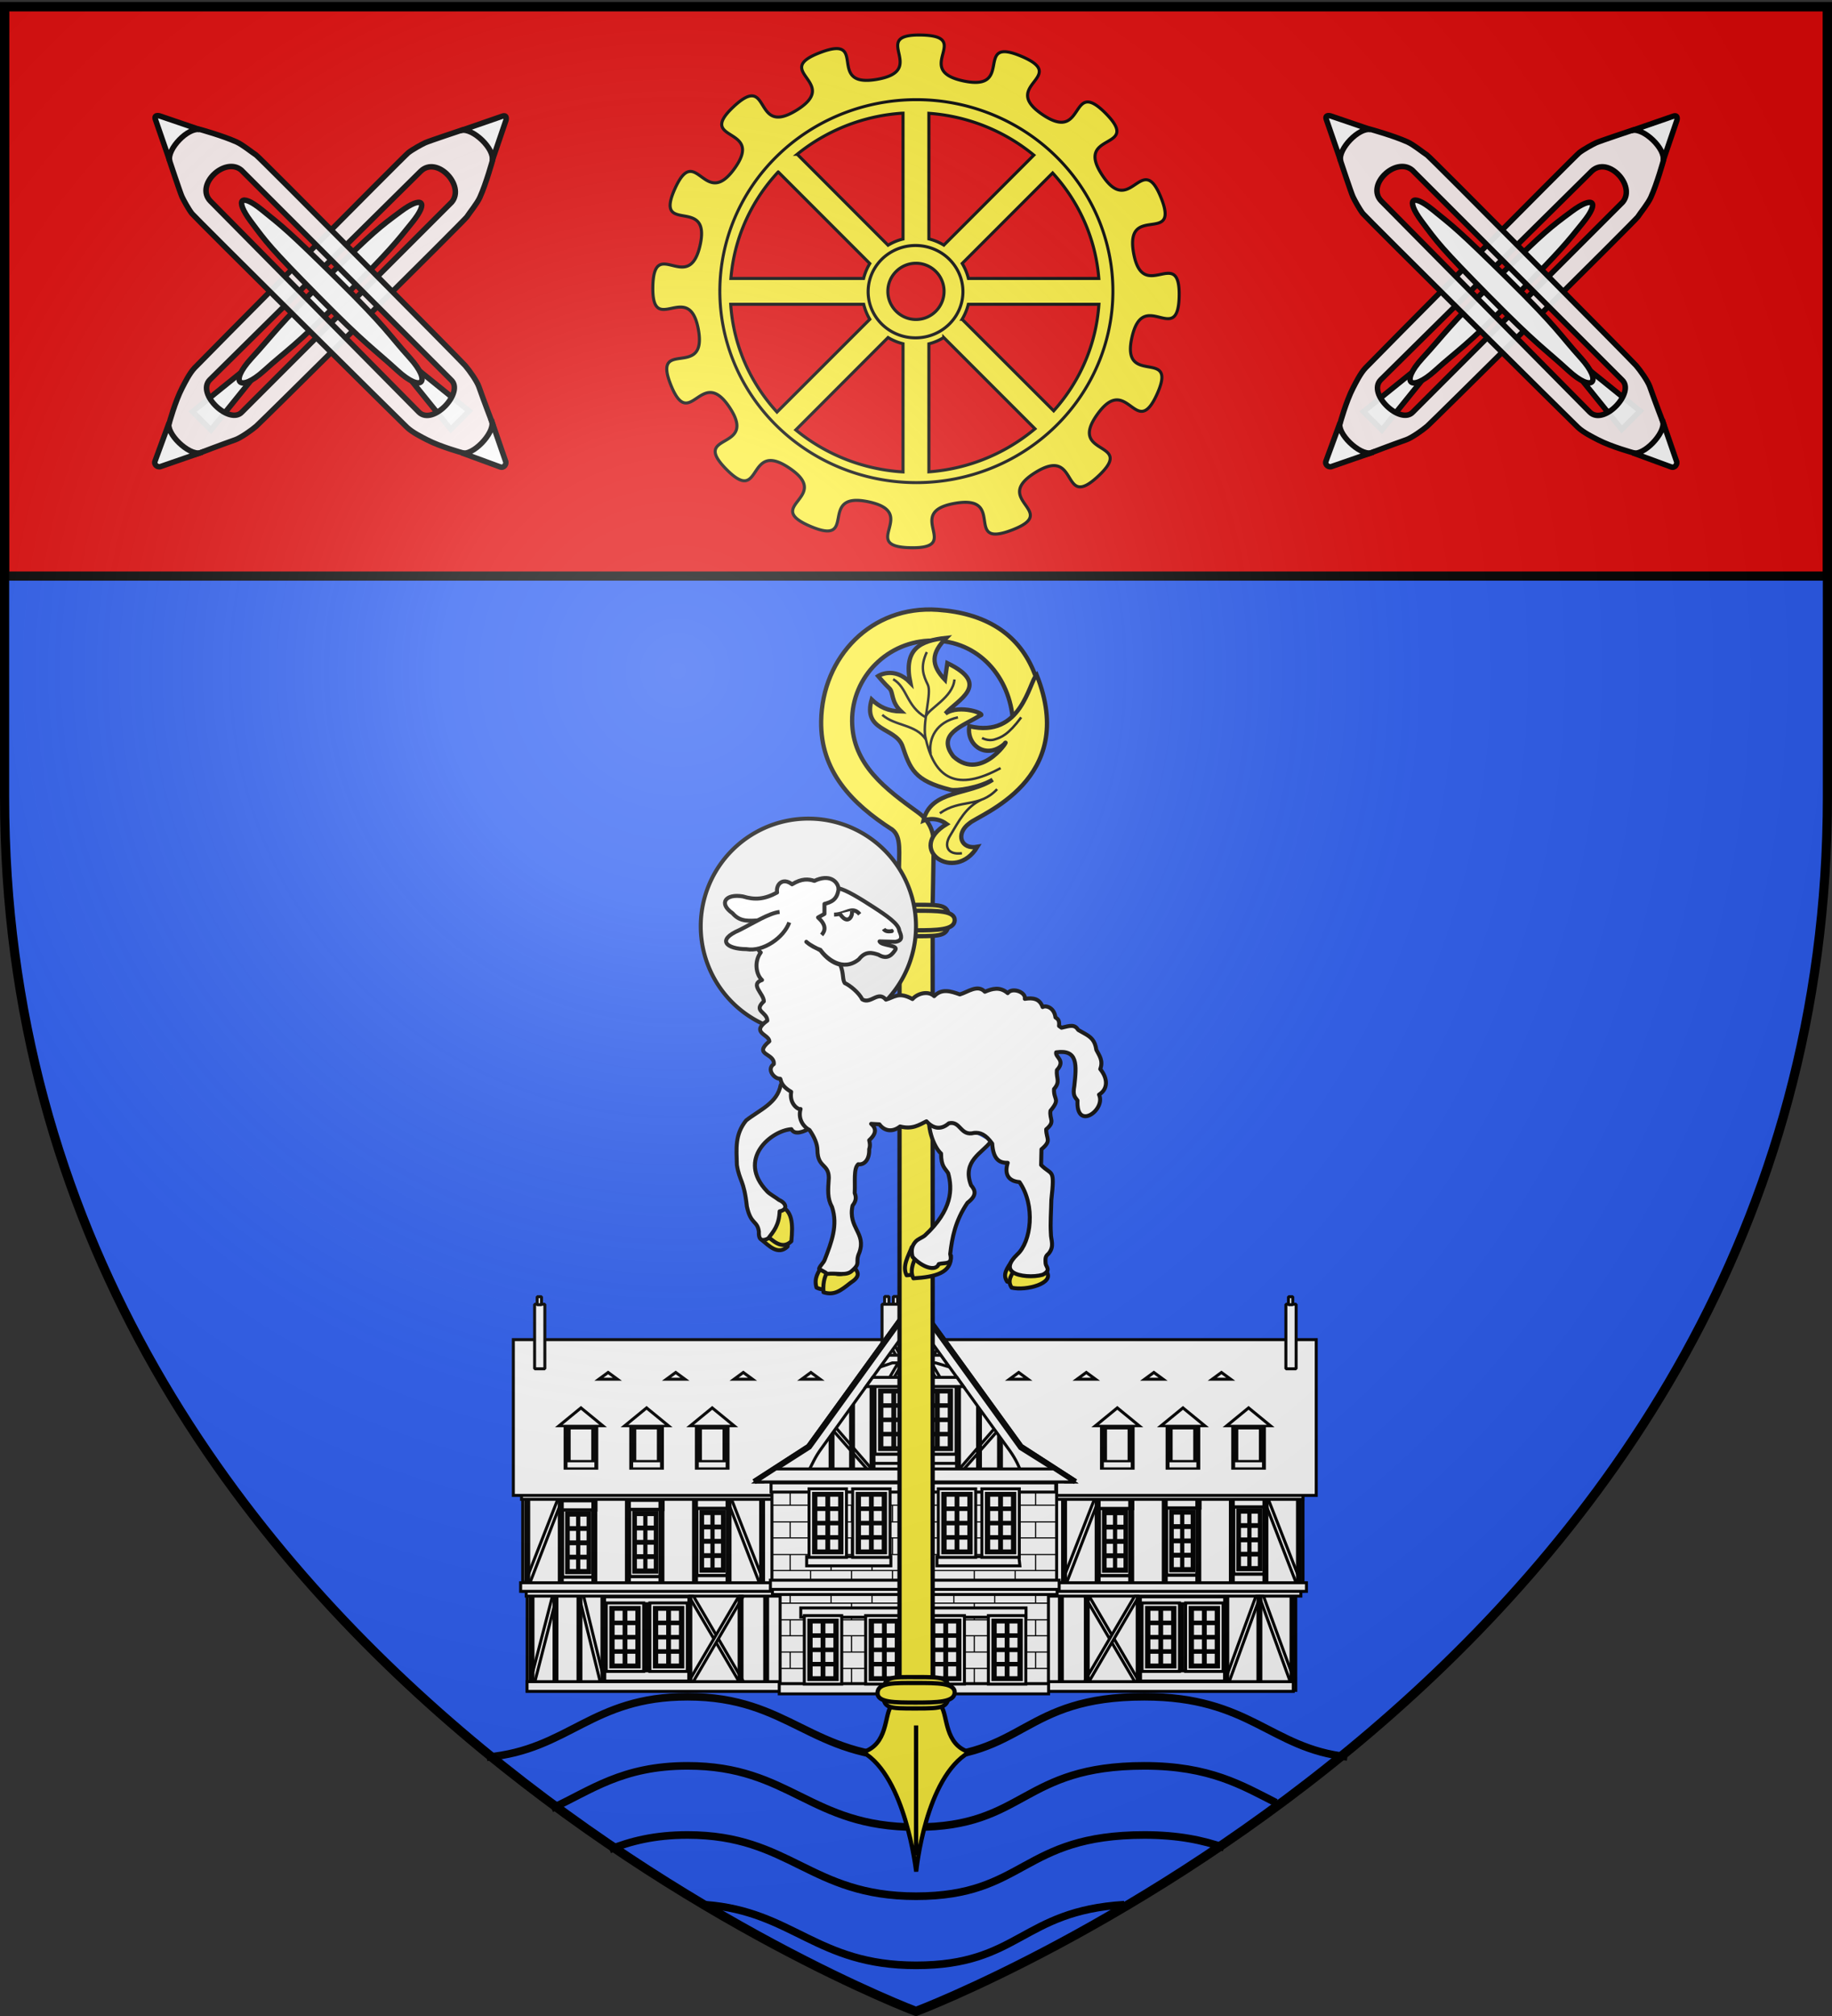 <svg xmlns="http://www.w3.org/2000/svg" xmlns:xlink="http://www.w3.org/1999/xlink" width="600" height="660" version="1.0"><rect width="100%" height="100%" fill="#333333" stroke="none"/><desc>Flag of Canton of Valais (Wallis)</desc><defs><radialGradient xlink:href="#a" id="b" cx="221.445" cy="226.331" r="300" fx="221.445" fy="226.331" gradientTransform="matrix(1.353 0 0 1.349 -77.63 -85.747)" gradientUnits="userSpaceOnUse"/><linearGradient id="a"><stop offset="0" style="stop-color:white;stop-opacity:.314"/><stop offset=".19" style="stop-color:white;stop-opacity:.251"/><stop offset=".6" style="stop-color:#6b6b6b;stop-opacity:.125"/><stop offset="1" style="stop-color:black;stop-opacity:.125"/></linearGradient></defs><g style="display:inline"><path d="M300 658.5s298.5-112.32 298.5-397.772V2.176H1.5v258.552C1.5 546.18 300 658.5 300 658.5" style="fill:#2b5df2;fill-opacity:1;fill-rule:evenodd;stroke:none;stroke-width:1px;stroke-linecap:butt;stroke-linejoin:miter;stroke-opacity:1"/><path d="M1.5 2.188v186.406h597V2.188z" style="fill:#e20909;fill-opacity:1;fill-rule:evenodd;stroke:#000;stroke-width:3;stroke-linecap:butt;stroke-linejoin:miter;stroke-miterlimit:4;stroke-dasharray:none;stroke-opacity:1;display:inline"/></g><g style="display:inline"><g style="stroke:#000;stroke-width:1.8;stroke-miterlimit:4;stroke-dasharray:none;stroke-opacity:1"><path d="m768.352 323.5 2.5-23.5h3.5l2.5 23.5z" style="fill:#fff;fill-rule:evenodd;stroke:#000;stroke-width:1.8;stroke-linecap:butt;stroke-linejoin:miter;stroke-miterlimit:4;stroke-dasharray:none;stroke-opacity:1" transform="rotate(45 835.278 -159.299)"/><g style="stroke:#000;stroke-width:3.622;stroke-miterlimit:4;stroke-dasharray:none;stroke-opacity:1;display:inline"><g style="stroke:#000;stroke-width:3.622;stroke-miterlimit:4;stroke-dasharray:none;stroke-opacity:1"><path d="M772.625 192.406c-2.85-.111-5.717.982-7.156 3.688 0 0-5.014 9.989-5.5 11.312-.424 1.154-1.373 4.396-1.594 6.188-.207 1.678.217 96.534.313 99.312.085 2.494 1.155 5.616 1.75 7.5 1.505 4.77 5.218 11.25 5.218 11.25 3.111 6.39 10.944 6.226 13.875-.156 0 0 2.986-6.726 5.219-11.375.838-1.744 1.565-5.955 1.719-8.031.162-2.2.618-95.868.312-97.25-.34-1.541-.705-5.4-1.5-7.5-1.761-4.658-5.593-11.406-5.593-11.406-1.363-2.096-4.213-3.42-7.063-3.532zm-.125 17.188c3.481.048 7.052 1.883 7.375 5.375v97.156c.304 5.937-14.863 6.5-14.906 0l.562-97.156c.078-3.684 3.488-5.423 6.969-5.375z" style="fill:#fff;fill-opacity:.941;fill-rule:evenodd;stroke:#000;stroke-width:1.8;stroke-linecap:butt;stroke-linejoin:miter;marker-start:none;stroke-miterlimit:4;stroke-dasharray:none;stroke-dashoffset:0;stroke-opacity:1" transform="rotate(45 835.278 -159.299)"/><path d="m385.968 298.398 25.736-8.905c2.092-1.068 5.102 1.028 3.982 3.592l-9.276 25.285c2.454-6.98-12.77-21.756-20.442-19.972zM214.032 510.748l-26.83 9.283c-2.183.87-3.25.173-2.753-2.45l9.14-26.805c-1.907 7.846 12.969 21.89 20.443 19.972z" style="fill:#fff;fill-opacity:1;fill-rule:evenodd;stroke:#000;stroke-width:3.622;stroke-linecap:butt;stroke-linejoin:miter;stroke-miterlimit:4;stroke-dasharray:none;stroke-dashoffset:0;stroke-opacity:1" transform="matrix(-.497 0 0 -.497 640.894 296.552)"/><path d="M246.35 450.063c-11.465 14.171-6.438 17.69 7.4 7.4 14.201-10.56 17.21-12.536 49.417-44.26 32.489-32.002 34.404-36.505 49.067-52.521 14.917-16.294 7.57-22.562-8.251-8.252-15.54 14.054-19.434 14.924-52 47.91-32.286 32.704-34.6 36.084-45.634 49.723z" style="fill:#fff;fill-opacity:1;fill-rule:evenodd;stroke:#000;stroke-width:3.622;stroke-linecap:butt;stroke-linejoin:miter;stroke-miterlimit:4;stroke-dasharray:none;stroke-opacity:1" transform="matrix(-.497 0 0 -.497 640.894 296.552)"/></g></g></g><g style="stroke:#000;stroke-width:1.8;stroke-miterlimit:4;stroke-dasharray:none;stroke-opacity:1"><path d="m768.352 323.5 2.5-23.5h3.5l2.5 23.5z" style="fill:#fff;fill-rule:evenodd;stroke:#000;stroke-width:1.8;stroke-linecap:butt;stroke-linejoin:miter;stroke-miterlimit:4;stroke-dasharray:none;stroke-opacity:1" transform="rotate(-45 428.927 518.397)"/><g style="stroke:#000;stroke-width:3.622;stroke-miterlimit:4;stroke-dasharray:none;stroke-opacity:1;display:inline"><g style="stroke:#000;stroke-width:3.622;stroke-miterlimit:4;stroke-dasharray:none;stroke-opacity:1"><path d="M772.625 192.406c-2.85-.111-5.717.982-7.156 3.688 0 0-5.014 9.989-5.5 11.312-.424 1.154-1.373 4.396-1.594 6.188-.207 1.678.217 96.534.313 99.312.085 2.494 1.155 5.616 1.75 7.5 1.505 4.77 5.218 11.25 5.218 11.25 3.111 6.39 10.944 6.226 13.875-.156 0 0 2.986-6.726 5.219-11.375.838-1.744 1.565-5.955 1.719-8.031.162-2.2.618-95.868.312-97.25-.34-1.541-.705-5.4-1.5-7.5-1.761-4.658-5.593-11.406-5.593-11.406-1.363-2.096-4.213-3.42-7.063-3.532zm-.125 17.188c3.481.048 7.052 1.883 7.375 5.375v97.156c.304 5.937-14.863 6.5-14.906 0l.562-97.156c.078-3.684 3.488-5.423 6.969-5.375z" style="fill:#fff;fill-opacity:.941;fill-rule:evenodd;stroke:#000;stroke-width:1.8;stroke-linecap:butt;stroke-linejoin:miter;marker-start:none;stroke-miterlimit:4;stroke-dasharray:none;stroke-dashoffset:0;stroke-opacity:1" transform="rotate(-45 428.927 518.397)"/><path d="m385.968 298.398 25.736-8.905c2.092-1.068 5.102 1.028 3.982 3.592l-9.276 25.285c2.454-6.98-12.77-21.756-20.442-19.972zM214.032 510.748l-26.83 9.283c-2.183.87-3.25.173-2.753-2.45l9.14-26.805c-1.907 7.846 12.969 21.89 20.443 19.972z" style="fill:#fff;fill-opacity:1;fill-rule:evenodd;stroke:#000;stroke-width:3.622;stroke-linecap:butt;stroke-linejoin:miter;stroke-miterlimit:4;stroke-dasharray:none;stroke-dashoffset:0;stroke-opacity:1" transform="matrix(0 .497 -.497 0 692.909 -53.756)"/><path d="M246.35 450.063c-11.465 14.171-6.438 17.69 7.4 7.4 14.201-10.56 17.21-12.536 49.417-44.26 32.489-32.002 34.404-36.505 49.067-52.521 14.917-16.294 7.57-22.562-8.251-8.252-15.54 14.054-19.434 14.924-52 47.91-32.286 32.704-34.6 36.084-45.634 49.723z" style="fill:#fff;fill-opacity:1;fill-rule:evenodd;stroke:#000;stroke-width:3.622;stroke-linecap:butt;stroke-linejoin:miter;stroke-miterlimit:4;stroke-dasharray:none;stroke-opacity:1" transform="matrix(0 .497 -.497 0 692.909 -53.756)"/></g></g></g><g style="stroke:#000;stroke-width:1.8;stroke-miterlimit:4;stroke-dasharray:none;stroke-opacity:1"><path d="m768.352 323.5 2.5-23.5h3.5l2.5 23.5z" style="fill:#fff;fill-rule:evenodd;stroke:#000;stroke-width:1.8;stroke-linecap:butt;stroke-linejoin:miter;stroke-miterlimit:4;stroke-dasharray:none;stroke-opacity:1" transform="rotate(45 643.531 -622.218)"/><g style="stroke:#000;stroke-width:3.622;stroke-miterlimit:4;stroke-dasharray:none;stroke-opacity:1;display:inline"><g style="stroke:#000;stroke-width:3.622;stroke-miterlimit:4;stroke-dasharray:none;stroke-opacity:1"><path d="M772.625 192.406c-2.85-.111-5.717.982-7.156 3.688 0 0-5.014 9.989-5.5 11.312-.424 1.154-1.373 4.396-1.594 6.188-.207 1.678.217 96.534.313 99.312.085 2.494 1.155 5.616 1.75 7.5 1.505 4.77 5.218 11.25 5.218 11.25 3.111 6.39 10.944 6.226 13.875-.156 0 0 2.986-6.726 5.219-11.375.838-1.744 1.565-5.955 1.719-8.031.162-2.2.618-95.868.312-97.25-.34-1.541-.705-5.4-1.5-7.5-1.761-4.658-5.593-11.406-5.593-11.406-1.363-2.096-4.213-3.42-7.063-3.532zm-.125 17.188c3.481.048 7.052 1.883 7.375 5.375v97.156c.304 5.937-14.863 6.5-14.906 0l.562-97.156c.078-3.684 3.488-5.423 6.969-5.375z" style="fill:#fff;fill-opacity:.941;fill-rule:evenodd;stroke:#000;stroke-width:1.8;stroke-linecap:butt;stroke-linejoin:miter;marker-start:none;stroke-miterlimit:4;stroke-dasharray:none;stroke-dashoffset:0;stroke-opacity:1" transform="rotate(45 643.531 -622.218)"/><path d="m385.968 298.398 25.736-8.905c2.092-1.068 5.102 1.028 3.982 3.592l-9.276 25.285c2.454-6.98-12.77-21.756-20.442-19.972zM214.032 510.748l-26.83 9.283c-2.183.87-3.25.173-2.753-2.45l9.14-26.805c-1.907 7.846 12.969 21.89 20.443 19.972z" style="fill:#fff;fill-opacity:1;fill-rule:evenodd;stroke:#000;stroke-width:3.622;stroke-linecap:butt;stroke-linejoin:miter;stroke-miterlimit:4;stroke-dasharray:none;stroke-dashoffset:0;stroke-opacity:1" transform="matrix(-.497 0 0 -.497 257.4 296.552)"/><path d="M246.35 450.063c-11.465 14.171-6.438 17.69 7.4 7.4 14.201-10.56 17.21-12.536 49.417-44.26 32.489-32.002 34.404-36.505 49.067-52.521 14.917-16.294 7.57-22.562-8.251-8.252-15.54 14.054-19.434 14.924-52 47.91-32.286 32.704-34.6 36.084-45.634 49.723z" style="fill:#fff;fill-opacity:1;fill-rule:evenodd;stroke:#000;stroke-width:3.622;stroke-linecap:butt;stroke-linejoin:miter;stroke-miterlimit:4;stroke-dasharray:none;stroke-opacity:1" transform="matrix(-.497 0 0 -.497 257.4 296.552)"/></g></g></g><g style="stroke:#000;stroke-width:1.8;stroke-miterlimit:4;stroke-dasharray:none;stroke-opacity:1"><path d="m768.352 323.5 2.5-23.5h3.5l2.5 23.5z" style="fill:#fff;fill-rule:evenodd;stroke:#000;stroke-width:1.8;stroke-linecap:butt;stroke-linejoin:miter;stroke-miterlimit:4;stroke-dasharray:none;stroke-opacity:1" transform="rotate(-45 237.18 981.315)"/><g style="stroke:#000;stroke-width:3.622;stroke-miterlimit:4;stroke-dasharray:none;stroke-opacity:1;display:inline"><g style="stroke:#000;stroke-width:3.622;stroke-miterlimit:4;stroke-dasharray:none;stroke-opacity:1"><path d="M772.625 192.406c-2.85-.111-5.717.982-7.156 3.688 0 0-5.014 9.989-5.5 11.312-.424 1.154-1.373 4.396-1.594 6.188-.207 1.678.217 96.534.313 99.312.085 2.494 1.155 5.616 1.75 7.5 1.505 4.77 5.218 11.25 5.218 11.25 3.111 6.39 10.944 6.226 13.875-.156 0 0 2.986-6.726 5.219-11.375.838-1.744 1.565-5.955 1.719-8.031.162-2.2.618-95.868.312-97.25-.34-1.541-.705-5.4-1.5-7.5-1.761-4.658-5.593-11.406-5.593-11.406-1.363-2.096-4.213-3.42-7.063-3.532zm-.125 17.188c3.481.048 7.052 1.883 7.375 5.375v97.156c.304 5.937-14.863 6.5-14.906 0l.562-97.156c.078-3.684 3.488-5.423 6.969-5.375z" style="fill:#fff;fill-opacity:.941;fill-rule:evenodd;stroke:#000;stroke-width:1.8;stroke-linecap:butt;stroke-linejoin:miter;marker-start:none;stroke-miterlimit:4;stroke-dasharray:none;stroke-dashoffset:0;stroke-opacity:1" transform="rotate(-45 237.18 981.315)"/><path d="m385.968 298.398 25.736-8.905c2.092-1.068 5.102 1.028 3.982 3.592l-9.276 25.285c2.454-6.98-12.77-21.756-20.442-19.972zM214.032 510.748l-26.83 9.283c-2.183.87-3.25.173-2.753-2.45l9.14-26.805c-1.907 7.846 12.969 21.89 20.443 19.972z" style="fill:#fff;fill-opacity:1;fill-rule:evenodd;stroke:#000;stroke-width:3.622;stroke-linecap:butt;stroke-linejoin:miter;stroke-miterlimit:4;stroke-dasharray:none;stroke-dashoffset:0;stroke-opacity:1" transform="matrix(0 .497 -.497 0 309.414 -53.756)"/><path d="M246.35 450.063c-11.465 14.171-6.438 17.69 7.4 7.4 14.201-10.56 17.21-12.536 49.417-44.26 32.489-32.002 34.404-36.505 49.067-52.521 14.917-16.294 7.57-22.562-8.251-8.252-15.54 14.054-19.434 14.924-52 47.91-32.286 32.704-34.6 36.084-45.634 49.723z" style="fill:#fff;fill-opacity:1;fill-rule:evenodd;stroke:#000;stroke-width:3.622;stroke-linecap:butt;stroke-linejoin:miter;stroke-miterlimit:4;stroke-dasharray:none;stroke-opacity:1" transform="matrix(0 .497 -.497 0 309.414 -53.756)"/></g></g></g><path d="M199.634 605.522c6.854-2.764 14.787-4.788 25.55-4.788 33.674 0 40.019 20.051 74.816 20.051 35.92 0 34.404-20.051 74.816-20.051 11.05 0 19.245 1.725 26.1 4.165m-220.297-12.81c12.864-5.912 23.072-13.985 44.565-13.985 33.674 0 40.019 20.052 74.816 20.052 35.92 0 34.404-20.052 74.816-20.052 21.368 0 32.057 6.453 43.04 12.04m-258.388-14.861c26.947-2.447 34.198-19.808 65.716-19.808 33.674 0 40.019 20.051 74.816 20.051 35.92 0 34.404-20.051 74.816-20.051 34.627 0 41.21 16.946 66.445 19.689m-210.256 48.41c28.724 2.14 36.302 19.84 68.995 19.84 33.842 0 34.454-17.798 68.207-19.857" style="fill:none;fill-rule:evenodd;stroke:#000;stroke-width:2.5;stroke-linecap:butt;stroke-linejoin:miter;stroke-miterlimit:4;stroke-dasharray:none;stroke-opacity:1;display:inline"/><g style="stroke:#000;stroke-width:5.873;stroke-miterlimit:4;stroke-dasharray:none;stroke-opacity:1"><path d="M30.525 376.625h1539.477v202.623H30.525zM39.309 579.942h1516.44v194.876H39.309z" style="fill:#fff;stroke:#000;stroke-width:5.873;stroke-miterlimit:4;stroke-dasharray:none;stroke-opacity:1;display:inline" transform="translate(166.125 424.769)scale(.166)"/><path d="M1089.451 590.086h5.746v165.936h-5.746z" style="fill:#fff;stroke:#000;stroke-width:5.873;stroke-miterlimit:4;stroke-dasharray:none;stroke-opacity:1;display:inline" transform="translate(166.125 424.769)scale(.166)"/><path d="m97.87 588.833-43.193 168.48h-9.106l43.624-168.48zM191.87 757.313l-41.193-168.48h-9.106l41.624 168.48z" style="fill:#fff;stroke:#000;stroke-width:5.873;stroke-linejoin:bevel;stroke-miterlimit:4;stroke-dasharray:none;stroke-opacity:1;display:inline" transform="translate(166.125 424.769)scale(.166)"/><path d="M45.08 587.229h5.746v172.365H45.08zm47.273 0H98.1v172.365h-5.746zm47.273 0h5.746v172.365h-5.746zm47.274 0h5.745v172.365H186.9z" style="fill:#fff;stroke:#000;stroke-width:5.873;stroke-miterlimit:4;stroke-dasharray:none;stroke-opacity:1;display:inline" transform="translate(166.125 424.769)scale(.166)"/><path d="m1246.584 757.313-98.62-168.48h-9.107l99.053 168.48z" style="fill:#fff;stroke:#000;stroke-width:5.873;stroke-linejoin:bevel;stroke-miterlimit:4;stroke-dasharray:none;stroke-opacity:1;display:inline" transform="translate(166.125 424.769)scale(.166)"/><path d="M37.43 572.02h1528.368v16.938H37.43z" style="fill:#fff;stroke:#000;stroke-width:5.873;stroke-miterlimit:4;stroke-dasharray:none;stroke-opacity:1;display:inline" transform="translate(166.125 424.769)scale(.166)"/><path d="m1246.584 588.833-98.62 168.48h-9.107l99.053-168.48z" style="fill:#fff;stroke:#000;stroke-width:5.873;stroke-linejoin:bevel;stroke-miterlimit:4;stroke-dasharray:none;stroke-opacity:1;display:inline" transform="translate(166.125 424.769)scale(.166)"/><path d="M1140.582 590.086h5.746v165.936h-5.746z" style="fill:#fff;stroke:#000;stroke-width:5.873;stroke-miterlimit:4;stroke-dasharray:none;stroke-opacity:1;display:inline" transform="translate(166.125 424.769)scale(.166)"/><g style="fill:#fff;stroke:#000;stroke-width:6.483;stroke-miterlimit:4;stroke-dasharray:none;stroke-opacity:1;display:inline"><g style="fill:#fff;stroke:#000;stroke-width:7.272;stroke-miterlimit:4;stroke-dasharray:none;stroke-opacity:1"><path d="M-283.844 389.688V541.22h82.808V389.687zm10 10h62.808v131.564h-62.808z" style="fill:#fff;fill-rule:evenodd;stroke:#000;stroke-width:7.272;stroke-linecap:butt;stroke-linejoin:miter;stroke-miterlimit:4;stroke-dasharray:none;stroke-opacity:1" transform="matrix(.122 0 0 .148 394.77 435.738)"/><path d="M-268.704 403.835h24.244v28.284h-24.244zm28.285 0h24.243v28.284h-24.243zm-28.285 31.651h24.244v28.284h-24.244zm28.285 0h24.243v28.284h-24.243zm-28.285 31.651h24.244v28.285h-24.244zm28.285 0h24.243v28.285h-24.243zm-28.285 31.652h24.244v28.284h-24.244zm28.285 0h24.243v28.284h-24.243z" style="fill:#fff;stroke:#000;stroke-width:7.272;stroke-miterlimit:4;stroke-dasharray:none;stroke-opacity:1" transform="matrix(.122 0 0 .148 394.77 435.738)"/></g><path d="M944.68 882.9v18.183h-88.07V882.9z" style="fill:#fff;stroke:#000;stroke-width:6.483;stroke-miterlimit:4;stroke-dasharray:none;stroke-opacity:1" transform="matrix(.136 0 0 .166 242.594 344.281)"/></g><g style="fill:#fff;stroke:#000;stroke-width:6.483;stroke-miterlimit:4;stroke-dasharray:none;stroke-opacity:1;display:inline"><g style="fill:#fff;stroke:#000;stroke-width:7.272;stroke-miterlimit:4;stroke-dasharray:none;stroke-opacity:1"><path d="M-283.844 389.688V541.22h82.808V389.687zm10 10h62.808v131.564h-62.808z" style="fill:#fff;fill-rule:evenodd;stroke:#000;stroke-width:7.272;stroke-linecap:butt;stroke-linejoin:miter;stroke-miterlimit:4;stroke-dasharray:none;stroke-opacity:1" transform="matrix(.122 0 0 .148 416.77 435.57)"/><path d="M-268.704 403.835h24.244v28.284h-24.244zm28.285 0h24.243v28.284h-24.243zm-28.285 31.651h24.244v28.284h-24.244zm28.285 0h24.243v28.284h-24.243zm-28.285 31.651h24.244v28.285h-24.244zm28.285 0h24.243v28.285h-24.243zm-28.285 31.652h24.244v28.284h-24.244zm28.285 0h24.243v28.284h-24.243z" style="fill:#fff;stroke:#000;stroke-width:7.272;stroke-miterlimit:4;stroke-dasharray:none;stroke-opacity:1" transform="matrix(.122 0 0 .148 416.77 435.57)"/></g><path d="M944.68 882.9v18.183h-88.07V882.9z" style="fill:#fff;stroke:#000;stroke-width:6.483;stroke-miterlimit:4;stroke-dasharray:none;stroke-opacity:1" transform="matrix(.136 0 0 .166 264.594 344.113)"/></g><path d="m1492.625 398.056 63.616 164.226h9.628l-64.57-164.96z" style="fill:#fff;stroke:#000;stroke-width:5.873;stroke-miterlimit:4;stroke-dasharray:none;stroke-opacity:1;display:inline" transform="translate(166.125 424.769)scale(.166)"/><path d="m1483.358 588.833 61.272 168.48h9.107l-61.705-168.48zM465.87 757.313l-98.621-168.48h-9.107l99.053 168.48z" style="fill:#fff;stroke:#000;stroke-width:5.873;stroke-linejoin:bevel;stroke-miterlimit:4;stroke-dasharray:none;stroke-opacity:1;display:inline" transform="translate(166.125 424.769)scale(.166)"/><path d="M39.109 757.606h1511.67v19.28H39.109zM108.635 398.056l-63.62 164.226h-9.628l64.574-164.96z" style="fill:#fff;stroke:#000;stroke-width:5.873;stroke-miterlimit:4;stroke-dasharray:none;stroke-opacity:1;display:inline" transform="translate(166.125 424.769)scale(.166)"/><g style="fill:#fff;stroke:#000;stroke-width:6.483;stroke-miterlimit:4;stroke-dasharray:none;stroke-opacity:1;display:inline"><g style="fill:#fff;stroke:#000;stroke-width:7.272;stroke-miterlimit:4;stroke-dasharray:none;stroke-opacity:1"><path d="M-283.844 389.688V541.22h82.808V389.687zm10 10h62.808v131.564h-62.808z" style="fill:#fff;fill-rule:evenodd;stroke:#000;stroke-width:7.272;stroke-linecap:butt;stroke-linejoin:miter;stroke-miterlimit:4;stroke-dasharray:none;stroke-opacity:1" transform="matrix(.122 0 0 .148 218.938 436.205)"/><path d="M-268.704 403.835h24.244v28.284h-24.244zm28.285 0h24.243v28.284h-24.243zm-28.285 31.651h24.244v28.284h-24.244zm28.285 0h24.243v28.284h-24.243zm-28.285 31.651h24.244v28.285h-24.244zm28.285 0h24.243v28.285h-24.243zm-28.285 31.652h24.244v28.284h-24.244zm28.285 0h24.243v28.284h-24.243z" style="fill:#fff;stroke:#000;stroke-width:7.272;stroke-miterlimit:4;stroke-dasharray:none;stroke-opacity:1" transform="matrix(.122 0 0 .148 218.938 436.205)"/></g><path d="M944.68 882.9v18.183h-88.07V882.9z" style="fill:#fff;stroke:#000;stroke-width:6.483;stroke-miterlimit:4;stroke-dasharray:none;stroke-opacity:1" transform="matrix(.136 0 0 .166 66.762 344.748)"/></g><g style="fill:#fff;stroke:#000;stroke-width:6.483;stroke-miterlimit:4;stroke-dasharray:none;stroke-opacity:1;display:inline"><g style="fill:#fff;stroke:#000;stroke-width:7.272;stroke-miterlimit:4;stroke-dasharray:none;stroke-opacity:1"><path d="M-283.844 389.688V541.22h82.808V389.687zm10 10h62.808v131.564h-62.808z" style="fill:#fff;fill-rule:evenodd;stroke:#000;stroke-width:7.272;stroke-linecap:butt;stroke-linejoin:miter;stroke-miterlimit:4;stroke-dasharray:none;stroke-opacity:1" transform="matrix(.122 0 0 .148 240.938 436.037)"/><path d="M-268.704 403.835h24.244v28.284h-24.244zm28.285 0h24.243v28.284h-24.243zm-28.285 31.651h24.244v28.284h-24.244zm28.285 0h24.243v28.284h-24.243zm-28.285 31.651h24.244v28.285h-24.244zm28.285 0h24.243v28.285h-24.243zm-28.285 31.652h24.244v28.284h-24.244zm28.285 0h24.243v28.284h-24.243z" style="fill:#fff;stroke:#000;stroke-width:7.272;stroke-miterlimit:4;stroke-dasharray:none;stroke-opacity:1" transform="matrix(.122 0 0 .148 240.938 436.037)"/></g><path d="M944.68 882.9v18.183h-88.07V882.9z" style="fill:#fff;stroke:#000;stroke-width:6.483;stroke-miterlimit:4;stroke-dasharray:none;stroke-opacity:1" transform="matrix(.136 0 0 .166 88.762 344.58)"/></g><g style="fill:#fff;stroke:#000;stroke-width:6.483;stroke-miterlimit:4;stroke-dasharray:none;stroke-opacity:1;display:inline"><g style="fill:#fff;stroke:#000;stroke-width:7.272;stroke-miterlimit:4;stroke-dasharray:none;stroke-opacity:1"><path d="M-283.844 389.688V541.22h82.808V389.687zm10 10h62.808v131.564h-62.808z" style="fill:#fff;fill-rule:evenodd;stroke:#000;stroke-width:7.272;stroke-linecap:butt;stroke-linejoin:miter;stroke-miterlimit:4;stroke-dasharray:none;stroke-opacity:1" transform="matrix(.122 0 0 .148 262.938 435.701)"/><path d="M-268.704 403.835h24.244v28.284h-24.244zm28.285 0h24.243v28.284h-24.243zm-28.285 31.651h24.244v28.284h-24.244zm28.285 0h24.243v28.284h-24.243zm-28.285 31.651h24.244v28.285h-24.244zm28.285 0h24.243v28.285h-24.243zm-28.285 31.652h24.244v28.284h-24.244zm28.285 0h24.243v28.284h-24.243z" style="fill:#fff;stroke:#000;stroke-width:7.272;stroke-miterlimit:4;stroke-dasharray:none;stroke-opacity:1" transform="matrix(.122 0 0 .148 262.938 435.701)"/></g><path d="M944.68 882.9v18.183h-88.07V882.9z" style="fill:#fff;stroke:#000;stroke-width:6.483;stroke-miterlimit:4;stroke-dasharray:none;stroke-opacity:1" transform="matrix(.136 0 0 .166 110.762 344.244)"/></g><g style="fill:#fff;stroke:#000;stroke-width:6.483;stroke-miterlimit:4;stroke-dasharray:none;stroke-opacity:1;display:inline"><g style="fill:#fff;stroke:#000;stroke-width:7.272;stroke-miterlimit:4;stroke-dasharray:none;stroke-opacity:1"><path d="M-283.844 389.688V541.22h82.808V389.687zm10 10h62.808v131.564h-62.808z" style="fill:#fff;fill-rule:evenodd;stroke:#000;stroke-width:7.272;stroke-linecap:butt;stroke-linejoin:miter;stroke-miterlimit:4;stroke-dasharray:none;stroke-opacity:1" transform="matrix(.122 0 0 .148 438.77 435.234)"/><path d="M-268.704 403.835h24.244v28.284h-24.244zm28.285 0h24.243v28.284h-24.243zm-28.285 31.651h24.244v28.284h-24.244zm28.285 0h24.243v28.284h-24.243zm-28.285 31.651h24.244v28.285h-24.244zm28.285 0h24.243v28.285h-24.243zm-28.285 31.652h24.244v28.284h-24.244zm28.285 0h24.243v28.284h-24.243z" style="fill:#fff;stroke:#000;stroke-width:7.272;stroke-miterlimit:4;stroke-dasharray:none;stroke-opacity:1" transform="matrix(.122 0 0 .148 438.77 435.234)"/></g><path d="M944.68 882.9v18.183h-88.07V882.9z" style="fill:#fff;stroke:#000;stroke-width:6.483;stroke-miterlimit:4;stroke-dasharray:none;stroke-opacity:1" transform="matrix(.136 0 0 .166 286.594 343.777)"/></g><path d="m1167.364 398.056-63.615 164.226h-9.629l64.57-164.96zM433.595 398.056l63.615 164.226h9.629l-64.57-164.96z" style="fill:#fff;stroke:#000;stroke-width:5.873;stroke-miterlimit:4;stroke-dasharray:none;stroke-opacity:1;display:inline" transform="translate(166.125 424.769)scale(.166)"/><g style="fill:#fff;stroke:#000;stroke-width:5.873;stroke-miterlimit:4;stroke-dasharray:none;stroke-opacity:1;display:inline"><path d="M29.784 673.28h5.827v165.936h-5.827zM95.983 673.28h5.827v165.936h-5.827zM162.182 673.28h5.827v165.936h-5.827zM228.38 673.28h5.828v165.936h-5.828zM294.58 673.28h5.826v165.936h-5.827zM360.778 673.28h5.827v165.936h-5.827zM426.977 673.28h5.827v165.936h-5.827zM493.175 673.28h5.828v165.936h-5.828zM559.374 673.28h5.827v165.936h-5.827zM625.573 673.28h5.827v165.936h-5.827zM691.772 673.28h5.827v165.936h-5.827zM757.97 673.28h5.828v165.936h-5.828zM824.17 673.28h5.826v165.936h-5.827zM890.368 673.28h5.827v165.936h-5.827zM956.567 673.28h5.827v165.936h-5.827zM1022.765 673.28h5.828v165.936h-5.828zM1088.964 673.28h5.827v165.936h-5.827zM1155.163 673.28h5.827v165.936h-5.827zM1221.362 673.28h5.827v165.936h-5.827zM1287.56 673.28h5.828v165.936h-5.827zM1353.76 673.28h5.826v165.936h-5.827zM1419.958 673.28h5.827v165.936h-5.827zM1486.157 673.28h5.827v165.936h-5.827zM1552.355 673.28h5.828v165.936h-5.828z" style="fill:#fff;stroke:#000;stroke-width:5.873;stroke-miterlimit:4;stroke-dasharray:none;stroke-opacity:1" transform="translate(167.248 379.113)scale(.166)"/></g><path d="M28.171 381.393h1541.791v16.67H28.171z" style="fill:#fff;stroke:#000;stroke-width:5.873;stroke-miterlimit:4;stroke-dasharray:none;stroke-opacity:1;display:inline" transform="translate(166.125 424.769)scale(.166)"/><path d="M12.044 83.178h1584.074v307.155H12.044z" style="fill:#fff;stroke:#000;stroke-width:5.873;stroke-miterlimit:4;stroke-dasharray:none;stroke-opacity:1;display:inline" transform="translate(166.125 424.769)scale(.166)"/><g style="fill:#fff;stroke:#000;stroke-width:7.074;stroke-miterlimit:4;stroke-dasharray:none;stroke-opacity:1;display:inline"><g style="fill:#fff;stroke:#000;stroke-width:7.074;stroke-miterlimit:4;stroke-dasharray:none;stroke-opacity:1"><g style="fill:#fff;stroke:#000;stroke-width:7.661;stroke-miterlimit:4;stroke-dasharray:none;stroke-opacity:1"><path d="M133.132 46.044h60.679v142.43h-60.679z" style="fill:#fff;stroke:#000;stroke-width:7.661;stroke-miterlimit:4;stroke-dasharray:none;stroke-opacity:1" transform="matrix(.166 0 0 .098 381.787 462.301)"/><path d="M139.328 53.972h48.288v109.817h-48.288z" style="fill:#fff;stroke:#000;stroke-width:7.661;stroke-miterlimit:4;stroke-dasharray:none;stroke-opacity:1" transform="matrix(.166 0 0 .098 381.787 462.301)"/></g><path d="m164.666-5.538 43.667 51.62H121z" style="fill:#fff;stroke:#000;stroke-width:7.074;stroke-miterlimit:4;stroke-dasharray:none;stroke-opacity:1" transform="matrix(.166 0 0 .115 381.588 461.548)"/></g><g style="fill:#fff;stroke:#000;stroke-width:7.074;stroke-miterlimit:4;stroke-dasharray:none;stroke-opacity:1"><g style="fill:#fff;stroke:#000;stroke-width:7.661;stroke-miterlimit:4;stroke-dasharray:none;stroke-opacity:1"><path d="M133.132 46.044h60.679v142.43h-60.679z" style="fill:#fff;stroke:#000;stroke-width:7.661;stroke-miterlimit:4;stroke-dasharray:none;stroke-opacity:1" transform="matrix(.166 0 0 .098 360.29 462.301)"/><path d="M139.328 53.972h48.288v109.817h-48.288z" style="fill:#fff;stroke:#000;stroke-width:7.661;stroke-miterlimit:4;stroke-dasharray:none;stroke-opacity:1" transform="matrix(.166 0 0 .098 360.29 462.301)"/></g><path d="m164.666-5.538 43.667 51.62H121z" style="fill:#fff;stroke:#000;stroke-width:7.074;stroke-miterlimit:4;stroke-dasharray:none;stroke-opacity:1" transform="matrix(.166 0 0 .115 360.092 461.548)"/></g><g style="fill:#fff;stroke:#000;stroke-width:7.074;stroke-miterlimit:4;stroke-dasharray:none;stroke-opacity:1"><g style="fill:#fff;stroke:#000;stroke-width:7.661;stroke-miterlimit:4;stroke-dasharray:none;stroke-opacity:1"><path d="M133.132 46.044h60.679v142.43h-60.679z" style="fill:#fff;stroke:#000;stroke-width:7.661;stroke-miterlimit:4;stroke-dasharray:none;stroke-opacity:1" transform="matrix(.166 0 0 .098 338.794 462.301)"/><path d="M139.328 53.972h48.288v109.817h-48.288z" style="fill:#fff;stroke:#000;stroke-width:7.661;stroke-miterlimit:4;stroke-dasharray:none;stroke-opacity:1" transform="matrix(.166 0 0 .098 338.794 462.301)"/></g><path d="m164.666-5.538 43.667 51.62H121z" style="fill:#fff;stroke:#000;stroke-width:7.074;stroke-miterlimit:4;stroke-dasharray:none;stroke-opacity:1" transform="matrix(.166 0 0 .115 338.596 461.548)"/></g></g><g style="fill:#fff;stroke:#000;stroke-width:7.074;stroke-miterlimit:4;stroke-dasharray:none;stroke-opacity:1;display:inline"><g style="fill:#fff;stroke:#000;stroke-width:7.074;stroke-miterlimit:4;stroke-dasharray:none;stroke-opacity:1"><g style="fill:#fff;stroke:#000;stroke-width:7.661;stroke-miterlimit:4;stroke-dasharray:none;stroke-opacity:1"><path d="M133.132 46.044h60.679v142.43h-60.679z" style="fill:#fff;stroke:#000;stroke-width:7.661;stroke-miterlimit:4;stroke-dasharray:none;stroke-opacity:1" transform="matrix(.166 0 0 .098 206.123 462.301)"/><path d="M139.328 53.972h48.288v109.817h-48.288z" style="fill:#fff;stroke:#000;stroke-width:7.661;stroke-miterlimit:4;stroke-dasharray:none;stroke-opacity:1" transform="matrix(.166 0 0 .098 206.123 462.301)"/></g><path d="m164.666-5.538 43.667 51.62H121z" style="fill:#fff;stroke:#000;stroke-width:7.074;stroke-miterlimit:4;stroke-dasharray:none;stroke-opacity:1" transform="matrix(.166 0 0 .115 205.924 461.548)"/></g><g style="fill:#fff;stroke:#000;stroke-width:7.074;stroke-miterlimit:4;stroke-dasharray:none;stroke-opacity:1"><g style="fill:#fff;stroke:#000;stroke-width:7.661;stroke-miterlimit:4;stroke-dasharray:none;stroke-opacity:1"><path d="M133.132 46.044h60.679v142.43h-60.679z" style="fill:#fff;stroke:#000;stroke-width:7.661;stroke-miterlimit:4;stroke-dasharray:none;stroke-opacity:1" transform="matrix(.166 0 0 .098 184.627 462.301)"/><path d="M139.328 53.972h48.288v109.817h-48.288z" style="fill:#fff;stroke:#000;stroke-width:7.661;stroke-miterlimit:4;stroke-dasharray:none;stroke-opacity:1" transform="matrix(.166 0 0 .098 184.627 462.301)"/></g><path d="m164.666-5.538 43.667 51.62H121z" style="fill:#fff;stroke:#000;stroke-width:7.074;stroke-miterlimit:4;stroke-dasharray:none;stroke-opacity:1" transform="matrix(.166 0 0 .115 184.428 461.548)"/></g><g style="fill:#fff;stroke:#000;stroke-width:7.074;stroke-miterlimit:4;stroke-dasharray:none;stroke-opacity:1"><g style="fill:#fff;stroke:#000;stroke-width:7.661;stroke-miterlimit:4;stroke-dasharray:none;stroke-opacity:1"><path d="M133.132 46.044h60.679v142.43h-60.679z" style="fill:#fff;stroke:#000;stroke-width:7.661;stroke-miterlimit:4;stroke-dasharray:none;stroke-opacity:1" transform="matrix(.166 0 0 .098 163.13 462.301)"/><path d="M139.328 53.972h48.288v109.817h-48.288z" style="fill:#fff;stroke:#000;stroke-width:7.661;stroke-miterlimit:4;stroke-dasharray:none;stroke-opacity:1" transform="matrix(.166 0 0 .098 163.13 462.301)"/></g><path d="m164.666-5.538 43.667 51.62H121z" style="fill:#fff;stroke:#000;stroke-width:7.074;stroke-miterlimit:4;stroke-dasharray:none;stroke-opacity:1" transform="matrix(.166 0 0 .115 162.932 461.548)"/></g></g><path d="M26.444 562.613h1550.341v16.931H26.444zM271.459 590.086h5.745v165.936h-5.745z" style="fill:#fff;stroke:#000;stroke-width:5.873;stroke-miterlimit:4;stroke-dasharray:none;stroke-opacity:1;display:inline" transform="translate(166.125 424.769)scale(.166)"/><path d="m465.87 588.833-98.621 168.48h-9.107l99.053-168.48z" style="fill:#fff;stroke:#000;stroke-width:5.873;stroke-linejoin:bevel;stroke-miterlimit:4;stroke-dasharray:none;stroke-opacity:1;display:inline" transform="translate(166.125 424.769)scale(.166)"/><path d="M356.446 590.086h5.746v165.936h-5.746zM1326.805 590.086h5.746v165.936h-5.746z" style="fill:#fff;stroke:#000;stroke-width:5.873;stroke-miterlimit:4;stroke-dasharray:none;stroke-opacity:1;display:inline" transform="translate(166.125 424.769)scale(.166)"/><path d="m1485.86 588.833-61.273 168.48h-9.106l61.704-168.48z" style="fill:#fff;stroke:#000;stroke-width:5.873;stroke-linejoin:bevel;stroke-miterlimit:4;stroke-dasharray:none;stroke-opacity:1;display:inline" transform="translate(166.125 424.769)scale(.166)"/><path d="M1415.817 590.086h5.746v165.936h-5.746zM1481.09 590.086h5.746v165.936h-5.746zM1546.363 590.086h5.746v165.936h-5.746z" style="fill:#fff;stroke:#000;stroke-width:5.873;stroke-miterlimit:4;stroke-dasharray:none;stroke-opacity:1;display:inline" transform="translate(166.125 424.769)scale(.166)"/><g style="fill:#fff;stroke:#000;stroke-width:5.873;stroke-miterlimit:4;stroke-dasharray:none;stroke-opacity:1;display:inline"><path d="M185.65 1011.471h165.721v20.007H185.65zM185.323 865.429h166.375v13.518H185.323z" style="fill:#fff;stroke:#000;stroke-width:5.873;stroke-linejoin:bevel;stroke-miterlimit:4;stroke-dasharray:none;stroke-opacity:1" transform="translate(167.248 379.113)scale(.166)"/><g style="fill:#fff;stroke:#000;stroke-width:5.873;stroke-miterlimit:4;stroke-dasharray:none;stroke-opacity:1"><g style="fill:#fff;stroke:#000;stroke-width:6.588;stroke-miterlimit:4;stroke-dasharray:none;stroke-opacity:1"><path d="M-283.844 389.688V541.22h82.808V389.687zm10 10h62.808v131.564h-62.808z" style="fill:#fff;fill-rule:evenodd;stroke:#000;stroke-width:6.588;stroke-linecap:butt;stroke-linejoin:miter;stroke-miterlimit:4;stroke-dasharray:none;stroke-opacity:1" transform="matrix(.148 0 0 .148 240.573 467.096)"/><path d="M-268.704 403.835h24.244v28.284h-24.244zm28.285 0h24.243v28.284h-24.243zm-28.285 31.651h24.244v28.284h-24.244zm28.285 0h24.243v28.284h-24.243zm-28.285 31.651h24.244v28.285h-24.244zm28.285 0h24.243v28.285h-24.243zm-28.285 31.652h24.244v28.284h-24.244zm28.285 0h24.243v28.284h-24.243z" style="fill:#fff;stroke:#000;stroke-width:6.588;stroke-miterlimit:4;stroke-dasharray:none;stroke-opacity:1" transform="matrix(.148 0 0 .148 240.573 467.096)"/></g><g style="fill:#fff;stroke:#000;stroke-width:6.588;stroke-miterlimit:4;stroke-dasharray:none;stroke-opacity:1"><path d="M-283.844 389.688V541.22h82.808V389.687zm10 10h62.808v131.564h-62.808z" style="fill:#fff;fill-rule:evenodd;stroke:#000;stroke-width:6.588;stroke-linecap:butt;stroke-linejoin:miter;stroke-miterlimit:4;stroke-dasharray:none;stroke-opacity:1" transform="matrix(.148 0 0 .148 254.848 467.096)"/><path d="M-268.704 403.835h24.244v28.284h-24.244zm28.285 0h24.243v28.284h-24.243zm-28.285 31.651h24.244v28.284h-24.244zm28.285 0h24.243v28.284h-24.243zm-28.285 31.651h24.244v28.285h-24.244zm28.285 0h24.243v28.285h-24.243zm-28.285 31.652h24.244v28.284h-24.244zm28.285 0h24.243v28.284h-24.243z" style="fill:#fff;stroke:#000;stroke-width:6.588;stroke-miterlimit:4;stroke-dasharray:none;stroke-opacity:1" transform="matrix(.148 0 0 .148 254.848 467.096)"/></g></g></g><g style="fill:#fff;stroke:#000;stroke-width:5.873;stroke-miterlimit:4;stroke-dasharray:none;stroke-opacity:1;display:inline"><g style="fill:#fff;stroke:#000;stroke-width:5.873;stroke-miterlimit:4;stroke-dasharray:none;stroke-opacity:1"><path d="M36.365 19.453h20.203v127.279H36.365z" style="fill:#fff;stroke:#000;stroke-width:5.873;stroke-linejoin:bevel;stroke-miterlimit:4;stroke-dasharray:none;stroke-opacity:1" transform="translate(169.053 423.761)scale(.166)"/><path d="M41.429 4.557H50v15.714h-8.571z" style="fill:#fff;stroke:#000;stroke-width:5.873;stroke-linejoin:bevel;stroke-miterlimit:4;stroke-dasharray:none;stroke-opacity:1" transform="translate(169.053 423.761)scale(.166)"/></g><g style="fill:#fff;stroke:#000;stroke-width:5.873;stroke-miterlimit:4;stroke-dasharray:none;stroke-opacity:1"><path d="M36.365 19.453h20.203v127.279H36.365z" style="fill:#fff;stroke:#000;stroke-width:5.873;stroke-linejoin:bevel;stroke-miterlimit:4;stroke-dasharray:none;stroke-opacity:1" transform="translate(415.104 423.761)scale(.166)"/><path d="M41.429 4.557H50v15.714h-8.571z" style="fill:#fff;stroke:#000;stroke-width:5.873;stroke-linejoin:bevel;stroke-miterlimit:4;stroke-dasharray:none;stroke-opacity:1" transform="translate(415.104 423.761)scale(.166)"/></g></g><g style="fill:#fff;stroke:#000;stroke-width:5.873;stroke-miterlimit:4;stroke-dasharray:none;stroke-opacity:1;display:inline"><path d="M185.65 1011.471h165.721v20.007H185.65zM185.323 865.429h166.375v13.518H185.323z" style="fill:#fff;stroke:#000;stroke-width:5.873;stroke-linejoin:bevel;stroke-miterlimit:4;stroke-dasharray:none;stroke-opacity:1" transform="translate(342.718 379.113)scale(.166)"/><g style="fill:#fff;stroke:#000;stroke-width:5.873;stroke-miterlimit:4;stroke-dasharray:none;stroke-opacity:1"><g style="fill:#fff;stroke:#000;stroke-width:6.588;stroke-miterlimit:4;stroke-dasharray:none;stroke-opacity:1"><path d="M-283.844 389.688V541.22h82.808V389.687zm10 10h62.808v131.564h-62.808z" style="fill:#fff;fill-rule:evenodd;stroke:#000;stroke-width:6.588;stroke-linecap:butt;stroke-linejoin:miter;stroke-miterlimit:4;stroke-dasharray:none;stroke-opacity:1" transform="matrix(.148 0 0 .148 416.043 467.096)"/><path d="M-268.704 403.835h24.244v28.284h-24.244zm28.285 0h24.243v28.284h-24.243zm-28.285 31.651h24.244v28.284h-24.244zm28.285 0h24.243v28.284h-24.243zm-28.285 31.651h24.244v28.285h-24.244zm28.285 0h24.243v28.285h-24.243zm-28.285 31.652h24.244v28.284h-24.244zm28.285 0h24.243v28.284h-24.243z" style="fill:#fff;stroke:#000;stroke-width:6.588;stroke-miterlimit:4;stroke-dasharray:none;stroke-opacity:1" transform="matrix(.148 0 0 .148 416.043 467.096)"/></g><g style="fill:#fff;stroke:#000;stroke-width:6.588;stroke-miterlimit:4;stroke-dasharray:none;stroke-opacity:1"><path d="M-283.844 389.688V541.22h82.808V389.687zm10 10h62.808v131.564h-62.808z" style="fill:#fff;fill-rule:evenodd;stroke:#000;stroke-width:6.588;stroke-linecap:butt;stroke-linejoin:miter;stroke-miterlimit:4;stroke-dasharray:none;stroke-opacity:1" transform="matrix(.148 0 0 .148 430.318 467.096)"/><path d="M-268.704 403.835h24.244v28.284h-24.244zm28.285 0h24.243v28.284h-24.243zm-28.285 31.651h24.244v28.284h-24.244zm28.285 0h24.243v28.284h-24.243zm-28.285 31.651h24.244v28.285h-24.244zm28.285 0h24.243v28.285h-24.243zm-28.285 31.652h24.244v28.284h-24.244zm28.285 0h24.243v28.284h-24.243z" style="fill:#fff;stroke:#000;stroke-width:6.588;stroke-miterlimit:4;stroke-dasharray:none;stroke-opacity:1" transform="matrix(.148 0 0 .148 430.318 467.096)"/></g></g></g><path d="M1242.844 590.086h5.746v165.936h-5.746zM457.477 590.086h5.746v165.936h-5.746z" style="fill:#fff;stroke:#000;stroke-width:5.873;stroke-miterlimit:4;stroke-dasharray:none;stroke-opacity:1;display:inline" transform="translate(166.125 424.769)scale(.166)"/><g style="stroke:#000;stroke-width:5.873;stroke-miterlimit:4;stroke-dasharray:none;stroke-opacity:1"><g style="stroke:#000;stroke-width:5.873;stroke-miterlimit:4;stroke-dasharray:none;stroke-opacity:1"><path d="M222.084 161.241h-36.53l18.265-13.387zM355.424 161.241h-36.53l18.265-13.387zM488.764 161.241h-36.53l18.265-13.387zM622.104 161.241h-36.53l18.265-13.387z" style="fill:#fff;stroke:#000;stroke-width:5.873;stroke-miterlimit:4;stroke-dasharray:none;stroke-opacity:1" transform="translate(165.336 424.769)scale(.166)"/></g><g style="stroke:#000;stroke-width:5.873;stroke-miterlimit:4;stroke-dasharray:none;stroke-opacity:1"><path d="M1010.084 161.241h-36.53l18.265-13.387zM1143.424 161.241h-36.53l18.265-13.387zM1276.764 161.241h-36.53l18.265-13.387zM1410.104 161.241h-36.53l18.265-13.387z" style="fill:#fff;stroke:#000;stroke-width:5.873;stroke-miterlimit:4;stroke-dasharray:none;stroke-opacity:1" transform="translate(168.993 424.769)scale(.166)"/></g></g></g><g style="stroke:#000;stroke-width:5.873;stroke-miterlimit:4;stroke-dasharray:none;stroke-opacity:1;display:inline"><path d="M507.992 590.086h5.746v165.936h-5.746zM567.266 590.086h5.745v165.936h-5.745zM632.539 590.086h5.745v165.936h-5.745zM697.812 590.086h5.746v165.936h-5.746zM763.085 590.086h5.746v165.936h-5.746zM828.358 590.086h5.746v165.936h-5.746zM893.632 590.086h5.745v165.936h-5.745zM958.905 590.086h5.745v165.936h-5.745zM1024.178 590.086h5.746v165.936h-5.746z" style="fill:#fff;stroke:#000;stroke-width:5.873;stroke-miterlimit:4;stroke-dasharray:none;stroke-opacity:1;display:inline" transform="translate(166.125 424.769)scale(.166)"/><g style="fill:#fff;stroke:#000;stroke-width:5.873;stroke-miterlimit:4;stroke-dasharray:none;stroke-opacity:1;display:inline"><path d="M62.469 278.831h8.571v15.714h-8.571zM45.296 278.831h8.571v15.714h-8.571z" style="fill:#fff;stroke:#000;stroke-width:5.873;stroke-linejoin:bevel;stroke-miterlimit:4;stroke-dasharray:none;stroke-opacity:1" transform="translate(282.198 378.163)scale(.166)"/><path d="M36.365 19.453h37.376v125.259H36.365z" style="fill:#fff;stroke:#000;stroke-width:5.873;stroke-linejoin:bevel;stroke-miterlimit:4;stroke-dasharray:none;stroke-opacity:1" transform="translate(282.841 423.761)scale(.166)"/></g><path d="m1117.434 363.753 2.577-3.99-104.855-67.681L804.081.652l-211.074 291.43-104.855 67.68 2.577 3.99z" style="fill:#fff;stroke:#000;stroke-width:5.873;stroke-miterlimit:4;stroke-dasharray:none;stroke-opacity:1;display:inline" transform="translate(166.125 424.769)scale(.166)"/><path d="m852.835 94.595-40.243 68.749h-9.106l44.853-76.292z" style="fill:#fff;stroke:#000;stroke-width:5.873;stroke-linejoin:bevel;stroke-miterlimit:4;stroke-dasharray:none;stroke-opacity:1;display:inline" transform="translate(166.125 424.769)scale(.166)"/><path d="m852.835 155.8-40.243-68.748h-9.106l44.853 76.292z" style="fill:#fff;stroke:#000;stroke-width:5.873;stroke-linejoin:bevel;stroke-miterlimit:4;stroke-dasharray:none;stroke-opacity:1;display:inline" transform="translate(166.125 424.769)scale(.166)"/><path d="m755.486 155.8 40.242-68.748h9.107l-44.854 76.292z" style="fill:#fff;stroke:#000;stroke-width:5.873;stroke-linejoin:bevel;stroke-miterlimit:4;stroke-dasharray:none;stroke-opacity:1;display:inline" transform="translate(166.125 424.769)scale(.166)"/><path d="M765.81 80.319h76.068v7.377H765.81z" style="fill:#fff;stroke:#000;stroke-width:5.873;stroke-linejoin:bevel;stroke-miterlimit:4;stroke-dasharray:none;stroke-opacity:1;display:inline" transform="translate(166.125 424.769)scale(.166)"/><path d="M802.136 38.213h4.772v303.354h-4.772z" style="fill:#fff;stroke:#000;stroke-width:5.873;stroke-miterlimit:4;stroke-dasharray:none;stroke-opacity:1;display:inline" transform="translate(166.125 424.769)scale(.166)"/><path d="m755.486 94.595 40.242 68.749h9.107L759.98 87.052z" style="fill:#fff;stroke:#000;stroke-width:5.873;stroke-linejoin:bevel;stroke-miterlimit:4;stroke-dasharray:none;stroke-opacity:1;display:inline" transform="translate(166.125 424.769)scale(.166)"/><path d="m752.472 113.878-16.781 23.25 23.941-8.08h85.863l26.977 8.08-16.781-23.25z" style="fill:#fff;fill-rule:evenodd;stroke:#000;stroke-width:5.873;stroke-linecap:butt;stroke-linejoin:miter;stroke-miterlimit:4;stroke-dasharray:none;stroke-opacity:1;display:inline" transform="translate(166.125 424.769)scale(.166)"/><path d="M636.995 250.097h5.745v89.936h-5.745z" style="fill:#fff;stroke:#000;stroke-width:5.873;stroke-miterlimit:4;stroke-dasharray:none;stroke-opacity:1;display:inline" transform="translate(166.125 424.769)scale(.166)"/><path d="m634.298 252.496 83.357 94.695h9.107l-86.897-100.255z" style="fill:#fff;stroke:#000;stroke-width:5.873;stroke-linejoin:bevel;stroke-miterlimit:4;stroke-dasharray:none;stroke-opacity:1;display:inline" transform="translate(166.125 424.769)scale(.166)"/><path d="M677.4 202.381h5.746v137.652h-5.745z" style="fill:#fff;stroke:#000;stroke-width:5.873;stroke-miterlimit:4;stroke-dasharray:none;stroke-opacity:1;display:inline" transform="translate(166.125 424.769)scale(.166)"/><path d="m976.762 252.496-83.357 94.695h-9.107l86.897-100.255z" style="fill:#fff;stroke:#000;stroke-width:5.873;stroke-linejoin:bevel;stroke-miterlimit:4;stroke-dasharray:none;stroke-opacity:1;display:inline" transform="translate(166.125 424.769)scale(.166)"/><path d="M927.919 204.097h5.745v135.936h-5.745zM969.335 253.107h5.745v87.936h-5.745z" style="fill:#fff;stroke:#000;stroke-width:5.873;stroke-miterlimit:4;stroke-dasharray:none;stroke-opacity:1;display:inline" transform="translate(166.125 424.769)scale(.166)"/><path d="m804.066 10.035-206.631 286.51-105.09 67.036h13.538l31.054-20.203h57.066c7.85-14.883 13.255-28.528 26.032-45.875l170.218-236.03 13.813-14.126 13.156 13.188 169.719 235.343c13.042 17.278 21.24 32.91 26.219 47.5h54.63l32.28 20.203h16.558l-105.107-65.93z" style="fill:#fff;fill-rule:evenodd;stroke:#000;stroke-width:5.873;stroke-linecap:butt;stroke-linejoin:miter;stroke-miterlimit:4;stroke-dasharray:none;stroke-opacity:1;display:inline" transform="translate(166.125 424.769)scale(.166)"/><path d="M886.899 309.03v18.182H723.254l-2.02-18.182z" style="fill:#fff;stroke:#000;stroke-width:5.873;stroke-miterlimit:4;stroke-dasharray:none;stroke-opacity:1;display:inline" transform="translate(166.125 424.769)scale(.166)"/><g style="fill:#fff;stroke:#000;stroke-width:5.873;stroke-miterlimit:4;stroke-dasharray:none;stroke-opacity:1;display:inline"><g style="fill:#fff;stroke:#000;stroke-width:5.873;stroke-miterlimit:4;stroke-dasharray:none;stroke-opacity:1"><g style="fill:#fff;stroke:#000;stroke-width:6.588;stroke-miterlimit:4;stroke-dasharray:none;stroke-opacity:1"><path d="M-283.844 389.688V541.22h82.808V389.687zm10 10h62.808v131.564h-62.808z" style="fill:#fff;fill-rule:evenodd;stroke:#000;stroke-width:6.588;stroke-linecap:butt;stroke-linejoin:miter;stroke-miterlimit:4;stroke-dasharray:none;stroke-opacity:1" transform="matrix(.148 0 0 .148 328.597 395.936)"/><path d="M-268.704 403.835h24.244v28.284h-24.244zm28.285 0h24.243v28.284h-24.243zm-28.285 31.651h24.244v28.284h-24.244zm28.285 0h24.243v28.284h-24.243zm-28.285 31.651h24.244v28.285h-24.244zm28.285 0h24.243v28.285h-24.243zm-28.285 31.652h24.244v28.284h-24.244zm28.285 0h24.243v28.284h-24.243z" style="fill:#fff;stroke:#000;stroke-width:6.588;stroke-miterlimit:4;stroke-dasharray:none;stroke-opacity:1" transform="matrix(.148 0 0 .148 328.597 395.936)"/></g><g style="fill:#fff;stroke:#000;stroke-width:6.588;stroke-miterlimit:4;stroke-dasharray:none;stroke-opacity:1"><path d="M-283.844 389.688V541.22h82.808V389.687zm10 10h62.808v131.564h-62.808z" style="fill:#fff;fill-rule:evenodd;stroke:#000;stroke-width:6.588;stroke-linecap:butt;stroke-linejoin:miter;stroke-miterlimit:4;stroke-dasharray:none;stroke-opacity:1" transform="matrix(.148 0 0 .148 342.872 395.936)"/><path d="M-268.704 403.835h24.244v28.284h-24.244zm28.285 0h24.243v28.284h-24.243zm-28.285 31.651h24.244v28.284h-24.244zm28.285 0h24.243v28.284h-24.243zm-28.285 31.651h24.244v28.285h-24.244zm28.285 0h24.243v28.285h-24.243zm-28.285 31.652h24.244v28.284h-24.244zm28.285 0h24.243v28.284h-24.243z" style="fill:#fff;stroke:#000;stroke-width:6.588;stroke-miterlimit:4;stroke-dasharray:none;stroke-opacity:1" transform="matrix(.148 0 0 .148 342.872 395.936)"/></g></g></g><g style="fill:#fff;stroke:#000;stroke-width:5.873;stroke-miterlimit:4;stroke-dasharray:none;stroke-opacity:1;display:inline"><g style="fill:#fff;stroke:#000;stroke-width:6.588;stroke-miterlimit:4;stroke-dasharray:none;stroke-opacity:1"><path d="M-283.844 389.688V541.22h82.808V389.687zm10 10h62.808v131.564h-62.808z" style="fill:#fff;fill-rule:evenodd;stroke:#000;stroke-width:6.588;stroke-linecap:butt;stroke-linejoin:miter;stroke-miterlimit:4;stroke-dasharray:none;stroke-opacity:1" transform="matrix(.148 0 0 .148 307.44 433.89)"/><path d="M-268.704 403.835h24.244v28.284h-24.244zm28.285 0h24.243v28.284h-24.243zm-28.285 31.651h24.244v28.284h-24.244zm28.285 0h24.243v28.284h-24.243zm-28.285 31.651h24.244v28.285h-24.244zm28.285 0h24.243v28.285h-24.243zm-28.285 31.652h24.244v28.284h-24.244zm28.285 0h24.243v28.284h-24.243z" style="fill:#fff;stroke:#000;stroke-width:6.588;stroke-miterlimit:4;stroke-dasharray:none;stroke-opacity:1" transform="matrix(.148 0 0 .148 307.44 433.89)"/></g><g style="fill:#fff;stroke:#000;stroke-width:6.588;stroke-miterlimit:4;stroke-dasharray:none;stroke-opacity:1"><path d="M-283.844 389.688V541.22h82.808V389.687zm10 10h62.808v131.564h-62.808z" style="fill:#fff;fill-rule:evenodd;stroke:#000;stroke-width:6.588;stroke-linecap:butt;stroke-linejoin:miter;stroke-miterlimit:4;stroke-dasharray:none;stroke-opacity:1" transform="matrix(.148 0 0 .148 321.714 433.89)"/><path d="M-268.704 403.835h24.244v28.284h-24.244zm28.285 0h24.243v28.284h-24.243zm-28.285 31.651h24.244v28.284h-24.244zm28.285 0h24.243v28.284h-24.243zm-28.285 31.651h24.244v28.285h-24.244zm28.285 0h24.243v28.285h-24.243zm-28.285 31.652h24.244v28.284h-24.244zm28.285 0h24.243v28.284h-24.243z" style="fill:#fff;stroke:#000;stroke-width:6.588;stroke-miterlimit:4;stroke-dasharray:none;stroke-opacity:1" transform="matrix(.148 0 0 .148 321.714 433.89)"/></g></g><g style="fill:#fff;stroke:#000;stroke-width:5.873;stroke-miterlimit:4;stroke-dasharray:none;stroke-opacity:1;display:inline"><g style="fill:#fff;stroke:#000;stroke-width:6.588;stroke-miterlimit:4;stroke-dasharray:none;stroke-opacity:1"><path d="M-283.844 389.688V541.22h82.808V389.687zm10 10h62.808v131.564h-62.808z" style="fill:#fff;fill-rule:evenodd;stroke:#000;stroke-width:6.588;stroke-linecap:butt;stroke-linejoin:miter;stroke-miterlimit:4;stroke-dasharray:none;stroke-opacity:1" transform="matrix(.148 0 0 .148 306.096 433.218)"/><path d="M-268.704 403.835h24.244v28.284h-24.244zm28.285 0h24.243v28.284h-24.243zm-28.285 31.651h24.244v28.284h-24.244zm28.285 0h24.243v28.284h-24.243zm-28.285 31.651h24.244v28.285h-24.244zm28.285 0h24.243v28.285h-24.243zm-28.285 31.652h24.244v28.284h-24.244zm28.285 0h24.243v28.284h-24.243z" style="fill:#fff;stroke:#000;stroke-width:6.588;stroke-miterlimit:4;stroke-dasharray:none;stroke-opacity:1" transform="matrix(.148 0 0 .148 306.096 433.218)"/></g><g style="fill:#fff;stroke:#000;stroke-width:6.588;stroke-miterlimit:4;stroke-dasharray:none;stroke-opacity:1"><path d="M-283.844 389.688V541.22h82.808V389.687zm10 10h62.808v131.564h-62.808z" style="fill:#fff;fill-rule:evenodd;stroke:#000;stroke-width:6.588;stroke-linecap:butt;stroke-linejoin:miter;stroke-miterlimit:4;stroke-dasharray:none;stroke-opacity:1" transform="matrix(.148 0 0 .148 320.371 433.218)"/><path d="M-268.704 403.835h24.244v28.284h-24.244zm28.285 0h24.243v28.284h-24.243zm-28.285 31.651h24.244v28.284h-24.244zm28.285 0h24.243v28.284h-24.243zm-28.285 31.651h24.244v28.285h-24.244zm28.285 0h24.243v28.285h-24.243zm-28.285 31.652h24.244v28.284h-24.244zm28.285 0h24.243v28.284h-24.243z" style="fill:#fff;stroke:#000;stroke-width:6.588;stroke-miterlimit:4;stroke-dasharray:none;stroke-opacity:1" transform="matrix(.148 0 0 .148 320.371 433.218)"/></g></g><path d="m804.081 9.58 207.638 285.89 105.715 68.283 2.577-3.99-104.855-67.681L804.081.652l-211.074 291.43-104.855 67.68 2.577 3.99 105.715-68.282z" style="fill:#fff;stroke:#000;stroke-width:5.873;stroke-miterlimit:4;stroke-dasharray:none;stroke-opacity:1;display:inline" transform="translate(166.125 424.769)scale(.166)"/><path d="M522.249 363.578h561.645V575.71H522.249z" style="fill:#fff;stroke:#000;stroke-width:5.873;stroke-miterlimit:4;stroke-dasharray:none;stroke-opacity:1;display:inline" transform="translate(166.125 424.769)scale(.166)"/><path d="M538.388 575.554h529.368v204.099H538.388z" style="fill:#fff;stroke:#000;stroke-width:5.873;stroke-miterlimit:4;stroke-dasharray:none;stroke-opacity:1;display:inline" transform="translate(166.125 424.769)scale(.166)"/><path d="M918.244 474.114h21.97m-23.233-31.5h24.244m-23.991-32.857h23.738m60.61 0h79.04m-78.788 32.857h80.216m-79.963 31.5h80.678m-67.799 257.428h51.37m-51.623-32.282h52.337m-50.821-32.075h50.821m-50.064-31.5h50.779m-172.502 95.857h56.063m-55.053-32.282h56.569m-57.327-63.575h56.064m-55.811 31.5h55.558m-176.776-31.5h54.548m-54.043 95.857h56.063m-56.316-32.282h55.559m-55.811-32.075h56.82m-178.796 64.357h58.336m-57.326-32.282h56.568m-56.316-32.075h56.316m-55.305-31.5H709.9m38.133-161.571h105.309m-105.309-31.5H853.09m-104.803-32.857h105.056M538.479 764.4h528.571m-530-32.858h51.38m-49.951-32.282h51.718m-51.004-32.075h49.489m-51.632-31.5h52.137m-52.137-32.857h530.715m-544.922-31.5h560.636m-560.636-32.836h560.636m-560.636-31.521h560.636m-560.636-32.857h160.288m-160.288-31.5h160.793m-160.793-32.857H684.9m-162.056-32.033h557.779m-280.215-.292v32.325M638.98 377.432v32.325m-80.714-32.325v32.325m484.285-32.325v32.325m-242.142 32.857v31.5m-161.43-31.5v31.5m-80.713-31.5v31.5m484.285-31.5v31.5M800.408 506.97v32.032m-80.715-32.032v32.032m-80.714-32.032v32.032m-80.714-32.032v32.032m484.285-32.032v32.032m-161.428 32.325v31.5m-80.714-31.5v31.5m-80.715-31.5v31.5m-80.714-31.5v31.5m-80.714-31.5v31.5m403.571-31.5v31.5m80.714-31.5v31.5m-242.142 32.857v31.5m-242.143-31.5v31.5m484.285-31.5v31.5m-242.142 32.033v32.324m-242.143-32.325v32.325m484.285-32.325v32.325M840.765 409.757v32.857m-80.715-32.857v32.857m-80.714-32.857v32.857m-80.714-32.857v32.857m322.857-32.857v32.857m-80.714 31.5v32.857m-80.715-32.857v32.857m-80.714-32.857v32.857m-80.714-32.857v32.857m322.857-32.857v32.857m-80.714 31.5v32.857m-80.715-32.857v32.857m-80.714-32.857v32.857m-80.714-32.857v32.857m322.857-32.857v32.857m80.714-32.857v32.857m-322.857 31.5v32.857m242.143-32.857v32.857m-242.143 31.5v32.857m242.143-32.857v32.857m-242.143 31.5V764.4m242.143-32.857V764.4" style="fill:#fff;fill-rule:evenodd;stroke:#000;stroke-width:2.349;stroke-linecap:butt;stroke-linejoin:miter;stroke-miterlimit:4;stroke-dasharray:none;stroke-opacity:1;display:inline" transform="translate(166.125 424.769)scale(.166)"/><path d="M523.259 567.629h561.645v18.183H523.259z" style="fill:#fff;stroke:#000;stroke-width:5.873;stroke-miterlimit:4;stroke-dasharray:none;stroke-opacity:1;display:inline" transform="translate(166.125 424.769)scale(.166)"/><path d="M519.222 557.531h569.719v18.176H519.222zM520.518 365.598h561.645v18.183H520.518zM717.807 173.087h5.746v165.936h-5.746zM886.502 173.087h5.746v165.936h-5.746z" style="fill:#fff;stroke:#000;stroke-width:5.873;stroke-miterlimit:4;stroke-dasharray:none;stroke-opacity:1;display:inline" transform="translate(166.125 424.769)scale(.166)"/><path d="m1117.441 363.753-39.562-25.562H530.285l-39.563 25.562zM756.893 511.06v18.183h-166.17V511.06zm90.914 18.183V511.06h161.624l2.02 18.183z" style="fill:#fff;stroke:#000;stroke-width:5.873;stroke-miterlimit:4;stroke-dasharray:none;stroke-opacity:1;display:inline" transform="translate(166.125 424.769)scale(.166)"/><g style="fill:#fff;stroke:#000;stroke-width:5.873;stroke-miterlimit:4;stroke-dasharray:none;stroke-opacity:1;display:inline"><g style="fill:#fff;stroke:#000;stroke-width:5.873;stroke-miterlimit:4;stroke-dasharray:none;stroke-opacity:1"><g style="fill:#fff;stroke:#000;stroke-width:6.588;stroke-miterlimit:4;stroke-dasharray:none;stroke-opacity:1"><path d="M-283.844 389.688V541.22h82.808V389.687zm10 10h62.808v131.564h-62.808z" style="fill:#fff;fill-rule:evenodd;stroke:#000;stroke-width:6.588;stroke-linecap:butt;stroke-linejoin:miter;stroke-miterlimit:4;stroke-dasharray:none;stroke-opacity:1" transform="matrix(.148 0 0 .148 306.984 429.742)"/><path d="M-268.704 403.835h24.244v28.284h-24.244zm28.285 0h24.243v28.284h-24.243zm-28.285 31.651h24.244v28.284h-24.244zm28.285 0h24.243v28.284h-24.243zm-28.285 31.651h24.244v28.285h-24.244zm28.285 0h24.243v28.285h-24.243zm-28.285 31.652h24.244v28.284h-24.244zm28.285 0h24.243v28.284h-24.243z" style="fill:#fff;stroke:#000;stroke-width:6.588;stroke-miterlimit:4;stroke-dasharray:none;stroke-opacity:1" transform="matrix(.148 0 0 .148 306.984 429.742)"/></g><g style="fill:#fff;stroke:#000;stroke-width:6.588;stroke-miterlimit:4;stroke-dasharray:none;stroke-opacity:1"><path d="M-283.844 389.688V541.22h82.808V389.687zm10 10h62.808v131.564h-62.808z" style="fill:#fff;fill-rule:evenodd;stroke:#000;stroke-width:6.588;stroke-linecap:butt;stroke-linejoin:miter;stroke-miterlimit:4;stroke-dasharray:none;stroke-opacity:1" transform="matrix(.148 0 0 .148 321.259 429.742)"/><path d="M-268.704 403.835h24.244v28.284h-24.244zm28.285 0h24.243v28.284h-24.243zm-28.285 31.651h24.244v28.284h-24.244zm28.285 0h24.243v28.284h-24.243zm-28.285 31.651h24.244v28.285h-24.244zm28.285 0h24.243v28.285h-24.243zm-28.285 31.652h24.244v28.284h-24.244zm28.285 0h24.243v28.284h-24.243z" style="fill:#fff;stroke:#000;stroke-width:6.588;stroke-miterlimit:4;stroke-dasharray:none;stroke-opacity:1" transform="matrix(.148 0 0 .148 321.259 429.742)"/></g></g><g style="fill:#fff;stroke:#000;stroke-width:5.873;stroke-miterlimit:4;stroke-dasharray:none;stroke-opacity:1"><g style="fill:#fff;stroke:#000;stroke-width:6.588;stroke-miterlimit:4;stroke-dasharray:none;stroke-opacity:1"><path d="M-283.844 389.688V541.22h82.808V389.687zm10 10h62.808v131.564h-62.808z" style="fill:#fff;fill-rule:evenodd;stroke:#000;stroke-width:6.588;stroke-linecap:butt;stroke-linejoin:miter;stroke-miterlimit:4;stroke-dasharray:none;stroke-opacity:1" transform="matrix(.148 0 0 .148 349.304 429.742)"/><path d="M-268.704 403.835h24.244v28.284h-24.244zm28.285 0h24.243v28.284h-24.243zm-28.285 31.651h24.244v28.284h-24.244zm28.285 0h24.243v28.284h-24.243zm-28.285 31.651h24.244v28.285h-24.244zm28.285 0h24.243v28.285h-24.243zm-28.285 31.652h24.244v28.284h-24.244zm28.285 0h24.243v28.284h-24.243z" style="fill:#fff;stroke:#000;stroke-width:6.588;stroke-miterlimit:4;stroke-dasharray:none;stroke-opacity:1" transform="matrix(.148 0 0 .148 349.304 429.742)"/></g><g style="fill:#fff;stroke:#000;stroke-width:6.588;stroke-miterlimit:4;stroke-dasharray:none;stroke-opacity:1"><path d="M-283.844 389.688V541.22h82.808V389.687zm10 10h62.808v131.564h-62.808z" style="fill:#fff;fill-rule:evenodd;stroke:#000;stroke-width:6.588;stroke-linecap:butt;stroke-linejoin:miter;stroke-miterlimit:4;stroke-dasharray:none;stroke-opacity:1" transform="matrix(.148 0 0 .148 363.58 429.742)"/><path d="M-268.704 403.835h24.244v28.284h-24.244zm28.285 0h24.243v28.284h-24.243zm-28.285 31.651h24.244v28.284h-24.244zm28.285 0h24.243v28.284h-24.243zm-28.285 31.651h24.244v28.285h-24.244zm28.285 0h24.243v28.285h-24.243zm-28.285 31.652h24.244v28.284h-24.244zm28.285 0h24.243v28.284h-24.243z" style="fill:#fff;stroke:#000;stroke-width:6.588;stroke-miterlimit:4;stroke-dasharray:none;stroke-opacity:1" transform="matrix(.148 0 0 .148 363.58 429.742)"/></g></g></g><path d="m721.004 157.503-13.125 18.188h192.375l-13.094-18.188zM536.68 761.578h531.34v20.203H536.68zM785.178 612.32v18.182H579.106v-18.183zm36.365 18.182v-18.183h202.03v18.183z" style="fill:#fff;stroke:#000;stroke-width:5.873;stroke-miterlimit:4;stroke-dasharray:none;stroke-opacity:1;display:inline" transform="translate(166.125 424.769)scale(.166)"/><g style="fill:#fff;stroke:#000;stroke-width:5.873;stroke-miterlimit:4;stroke-dasharray:none;stroke-opacity:1;display:inline"><g style="fill:#fff;stroke:#000;stroke-width:6.588;stroke-miterlimit:4;stroke-dasharray:none;stroke-opacity:1"><path d="M-283.844 389.688V541.22h82.808V389.687zm10 10h62.808v131.564h-62.808z" style="fill:#fff;fill-rule:evenodd;stroke:#000;stroke-width:6.588;stroke-linecap:butt;stroke-linejoin:miter;stroke-miterlimit:4;stroke-dasharray:none;stroke-opacity:1" transform="matrix(.148 0 0 .148 305.424 471.242)"/><path d="M-268.704 403.835h24.244v28.284h-24.244zm28.285 0h24.243v28.284h-24.243zm-28.285 31.651h24.244v28.284h-24.244zm28.285 0h24.243v28.284h-24.243zm-28.285 31.651h24.244v28.285h-24.244zm28.285 0h24.243v28.285h-24.243zm-28.285 31.652h24.244v28.284h-24.244zm28.285 0h24.243v28.284h-24.243z" style="fill:#fff;stroke:#000;stroke-width:6.588;stroke-miterlimit:4;stroke-dasharray:none;stroke-opacity:1" transform="matrix(.148 0 0 .148 305.424 471.242)"/></g><g style="fill:#fff;stroke:#000;stroke-width:6.588;stroke-miterlimit:4;stroke-dasharray:none;stroke-opacity:1"><path d="M-268.704 403.835h24.244v28.284h-24.244zm28.285 0h24.243v28.284h-24.243zm-28.285 31.651h24.244v28.284h-24.244zm28.285 0h24.243v28.284h-24.243zm-28.285 31.651h24.244v28.285h-24.244zm28.285 0h24.243v28.285h-24.243zm-28.285 31.652h24.244v28.284h-24.244zm28.285 0h24.243v28.284h-24.243z" style="fill:#fff;stroke:#000;stroke-width:6.588;stroke-miterlimit:4;stroke-dasharray:none;stroke-opacity:1" transform="matrix(.148 0 0 .148 325.521 471.242)"/><path d="M-283.844 389.688V541.22h82.808V389.687zm10 10h62.808v131.564h-62.808z" style="fill:#fff;fill-rule:evenodd;stroke:#000;stroke-width:6.588;stroke-linecap:butt;stroke-linejoin:miter;stroke-miterlimit:4;stroke-dasharray:none;stroke-opacity:1" transform="matrix(.148 0 0 .148 325.521 471.242)"/></g><g style="fill:#fff;stroke:#000;stroke-width:6.588;stroke-miterlimit:4;stroke-dasharray:none;stroke-opacity:1"><path d="M-283.844 389.688V541.22h82.808V389.687zm10 10h62.808v131.564h-62.808z" style="fill:#fff;fill-rule:evenodd;stroke:#000;stroke-width:6.588;stroke-linecap:butt;stroke-linejoin:miter;stroke-miterlimit:4;stroke-dasharray:none;stroke-opacity:1" transform="matrix(.148 0 0 .148 345.618 471.242)"/><path d="M-268.704 403.835h24.244v28.284h-24.244zm28.285 0h24.243v28.284h-24.243zm-28.285 31.651h24.244v28.284h-24.244zm28.285 0h24.243v28.284h-24.243zm-28.285 31.651h24.244v28.285h-24.244zm28.285 0h24.243v28.285h-24.243zm-28.285 31.652h24.244v28.284h-24.244zm28.285 0h24.243v28.284h-24.243z" style="fill:#fff;stroke:#000;stroke-width:6.588;stroke-miterlimit:4;stroke-dasharray:none;stroke-opacity:1" transform="matrix(.148 0 0 .148 345.618 471.242)"/></g><g style="fill:#fff;stroke:#000;stroke-width:6.588;stroke-miterlimit:4;stroke-dasharray:none;stroke-opacity:1"><path d="M-283.844 389.688V541.22h82.808V389.687zm10 10h62.808v131.564h-62.808z" style="fill:#fff;fill-rule:evenodd;stroke:#000;stroke-width:6.588;stroke-linecap:butt;stroke-linejoin:miter;stroke-miterlimit:4;stroke-dasharray:none;stroke-opacity:1" transform="matrix(.148 0 0 .148 365.714 471.242)"/><path d="M-268.704 403.835h24.244v28.284h-24.244zm28.285 0h24.243v28.284h-24.243zm-28.285 31.651h24.244v28.284h-24.244zm28.285 0h24.243v28.284h-24.243zm-28.285 31.651h24.244v28.285h-24.244zm28.285 0h24.243v28.285h-24.243zm-28.285 31.652h24.244v28.284h-24.244zm28.285 0h24.243v28.284h-24.243z" style="fill:#fff;stroke:#000;stroke-width:6.588;stroke-miterlimit:4;stroke-dasharray:none;stroke-opacity:1" transform="matrix(.148 0 0 .148 365.714 471.242)"/></g></g></g><g style="display:inline;stroke:#000;stroke-opacity:1;stroke-width:.762;stroke-miterlimit:4;stroke-dasharray:none;fill:#fcef3c"><g style="stroke:#000;stroke-opacity:1;stroke-width:.768;stroke-miterlimit:4;stroke-dasharray:none;fill:#fcef3c"><path d="M-97.354 23.41c-.092 2.183 1.966 5.292 1.983 5.29l4.423-.29c1.647-.109-.983-3.257-.875-5 .487-7.837 6.142-14.503 14.469-14.469 7.982.033 14.481 6.482 14.437 14.469-.043 7.85-6.13 12.267-11.91 16.454-1.996 1.449-2.776 3.453-2.767 5.531.01 2.078.271 14.64.271 14.64h6v-8.781c0-4.391-.507-6.959 1.173-8.33 7.382-4.728 12.94-10.577 12.796-19.514-.187-11.562-9.049-20.812-20.907-20-8.544.585-14.365 4.23-17.18 10.783-1.121 2.613-1.765 5.688-1.913 9.217z" style="fill:#fcef3c;fill-opacity:1;fill-rule:nonzero;stroke:#000;stroke-width:.768;stroke-miterlimit:4;stroke-dasharray:none;stroke-opacity:1" transform="matrix(-1.822 0 0 1.822 164.44 193.42)"/><g style="fill:#fcef3c;fill-opacity:1;stroke:#000;stroke-opacity:1;stroke-width:.768;stroke-miterlimit:4;stroke-dasharray:none"><path d="M-84.22 41.896c2.48 1.85 1.51 4.735-1.48 4.196 3.984 6.61 13.03.435 5.508-4.094 2.062-1.528 4.177-.627 4.177-.627-1.297-5.566-8.269-4.533-12.438-7.341 2.413 1.463 6.518 2.077 7.61 1.804 6.53-1.628 7.213-3.742 8.652-7.975 1.336-3.274 7.117-2.514 5.489-8.235-1.377 1.32-2.958 2.116-5.304 2.146 1.895-1.774 1.348-3.455 2.135-4.18s2.014-2.179 2.014-2.179-2.822-1.861-5.784 1.166c1.242-6.075-1.791-7.535-6.48-8.028 2.75 2.758 2.803 4.843.24 7.53l-.424-2.996c-8.055 3.89-1.751 6.626.342 9.064-2.541-1.777-7.538.136-6.24.336 3.162 1.958 7.924 3.32 4.809 7.372-5.3 4.882-10.625-4.13-9.12-2.21 3.25 2.83 6.818.157 6.26-3.228-9.364 2.253-10.725-7.889-12.1-9.235-7.58 18.898 10.298 25.064 12.134 26.714z" style="fill:#fcef3c;fill-opacity:1;fill-rule:evenodd;stroke:#000;stroke-width:.768;stroke-linecap:butt;stroke-linejoin:miter;stroke-miterlimit:4;stroke-dasharray:none;stroke-opacity:1" transform="matrix(-1.822 0 0 1.822 163.948 193.256)"/><g style="fill:#fcef3c;fill-opacity:1;stroke:#000;stroke-opacity:1;stroke-width:.768;stroke-miterlimit:4;stroke-dasharray:none"><path d="M-89.88 31.945c7.699 4.22 11.954 2.13 13.564-5.775.4-2.907-1.204-7.708-.479-9.205.798-1.646 1.44-3.206.18-5.865m-4.966 4.921c.237 3.24 4.667 5.237 5.135 6.646m5.878-6.694c-2.562 1.493-2.35 4.818-5.817 6.831m7.775-.424c-2.304 2.047-6.058 1.679-7.81 4.407m-5.79-3.956c3.885.841 5.331 3.75 4.9 6.588m-16.27-6.588c2.347 3.158 3.61 3.61 4.783 3.97 1.173.362 2.256-.27 2.256-.27m7.58 13.536c-3.626-2.632-7.096-.92-10.287-4.332m6.32 11.508c2.584.363 3.28-1.32 2.132-3.149-1.57-2.574-2.79-5.175-5.718-6.505" style="fill:none;fill-opacity:1;fill-rule:evenodd;stroke:#000;stroke-width:.439;stroke-linecap:butt;stroke-linejoin:miter;stroke-miterlimit:4;stroke-dasharray:none;stroke-opacity:1" transform="matrix(-1.822 0 0 1.822 163.948 193.256)"/></g></g><g style="fill:#fcef3c;fill-opacity:1;stroke:#000;stroke-opacity:1;stroke-width:.768;stroke-miterlimit:4;stroke-dasharray:none"><path d="M-79.372 202.367c-1.264 1.805-.55 6.869-5.063 8.312 7.909 4.566 9.498 21.244 9.532 21.407.043-.164 1.908-16.987 9.562-21.407-4.512-1.443-3.8-6.507-5.062-8.312-.195-4.094-3.723-3.406-4.844-3.406s-4.125-.197-4.125 3.406zM-74.888 229.222v-23.347" style="fill:#fcef3c;fill-opacity:1;fill-rule:evenodd;stroke:#000;stroke-width:.768;stroke-linecap:butt;stroke-linejoin:miter;stroke-miterlimit:4;stroke-dasharray:none;stroke-opacity:1" transform="matrix(-1.822 0 0 1.822 163.587 189.777)"/></g><path d="M-77.397 60.032h5.956v137.122h-5.956z" style="fill:#fcef3c;fill-opacity:1;fill-rule:nonzero;stroke:#000;stroke-width:.768;stroke-miterlimit:4;stroke-dasharray:none;stroke-opacity:1" transform="matrix(-1.822 0 0 1.822 164.44 193.42)"/><g style="fill:#fcef3c;fill-opacity:1;stroke:#000;stroke-opacity:1;stroke-width:.768;stroke-miterlimit:4;stroke-dasharray:none"><path d="M-68.385 59.244c.065 2.852-.92 2.815-5.883 2.815-4.88 0-5.81-.108-5.883-2.815-.077-2.856 1.011-2.815 5.883-2.815 4.601 0 5.816-.185 5.883 2.815z" style="fill:#fcef3c;fill-opacity:1;fill-rule:nonzero;stroke:#000;stroke-width:.768;stroke-miterlimit:4;stroke-dasharray:none;stroke-opacity:1" transform="matrix(-1.822 0 0 1.822 164.716 193.42)"/><path d="M-67.335 59.244c.076 1.782-3.106 1.76-6.933 1.76s-6.847-.068-6.932-1.76c-.09-1.785 3.105-1.76 6.932-1.76s6.853-.116 6.933 1.76z" style="fill:#fcef3c;fill-opacity:1;fill-rule:nonzero;stroke:#000;stroke-width:.768;stroke-miterlimit:4;stroke-dasharray:none;stroke-opacity:1" transform="matrix(-1.822 0 0 1.822 164.716 193.42)"/></g><g style="fill:#fcef3c;fill-opacity:1;stroke:#000;stroke-opacity:1;stroke-width:.768;stroke-miterlimit:4;stroke-dasharray:none"><path d="M-68.385 59.244c.065 2.852-.92 2.815-5.883 2.815-4.88 0-5.81-.108-5.883-2.815-.077-2.856 1.011-2.815 5.883-2.815 4.601 0 5.816-.185 5.883 2.815z" style="fill:#fcef3c;fill-opacity:1;fill-rule:nonzero;stroke:#000;stroke-width:.768;stroke-miterlimit:4;stroke-dasharray:none;stroke-opacity:1" transform="matrix(-1.822 0 0 1.822 164.716 446.241)"/><path d="M-67.335 59.244c.076 1.782-3.106 1.76-6.933 1.76s-6.847-.068-6.932-1.76c-.09-1.785 3.105-1.76 6.932-1.76s6.853-.116 6.933 1.76z" style="fill:#fcef3c;fill-opacity:1;fill-rule:nonzero;stroke:#000;stroke-width:.768;stroke-miterlimit:4;stroke-dasharray:none;stroke-opacity:1" transform="matrix(-1.822 0 0 1.822 164.716 446.241)"/></g></g></g><path d="M299.992 303.246a35.246 35.246 0 1 1-70.492 0 35.246 35.246 0 1 1 70.492 0z" style="fill:#ececec;stroke:#000;stroke-width:1.3;stroke-miterlimit:4;stroke-dasharray:none;stroke-opacity:1"/><g style="display:inline;stroke-width:4.644;stroke-miterlimit:4;stroke-dasharray:none"><path d="M290.586 486.785c-3.988 10.602-11.567 22.17-6.064 32.993 26.256-1.61 44.638-6.533 43.993-26.324l-4.585.417c-3.613 10.809-22.23 2.028-33.344-7.086z" style="fill:#fcef3c;fill-opacity:1;fill-rule:evenodd;stroke:#000;stroke-width:4.644;stroke-linecap:butt;stroke-linejoin:round;stroke-miterlimit:4;stroke-dasharray:none;stroke-opacity:1" transform="matrix(.28 0 0 .28 217.262 271.973)"/><path d="M298.526 490.314c-3.988 10.602-11.567 22.17-6.064 32.993 26.256-1.61 44.638-6.533 43.992-26.324l-4.584.417c-3.613 10.809-22.23 2.028-33.344-7.086z" style="fill:#fcef3c;fill-opacity:1;fill-rule:evenodd;stroke:#000;stroke-width:4.644;stroke-linecap:butt;stroke-linejoin:round;stroke-miterlimit:4;stroke-dasharray:none;stroke-opacity:1" transform="matrix(.28 0 0 .28 217.262 271.973)"/><path d="M382.747 363.677c-9.178 12.873-33.837 22.316-22.847 50.849 4.759 5.578 7.516 11.556-4.168 20.423-14.416 21.213-18.044 41.026-20.253 60.02 3.316 12.93-6.032 9.644-13.338 11.67-3.472 9.193-19.44 3.838-30.673-8.336-2.5-9.503.605-14.467 3.39-17.724 2.716-3.176 7.687-4.729 10.927-7.284 32.396-30.004 32.427-54.63 27.314-72.94-3.71-5.936-8.21-7.714-8.287-22.924-8.617-7.78-18.52-33.238-12.039-51.523" style="fill:#fff;fill-opacity:1;fill-rule:evenodd;stroke:#000;stroke-width:4.644;stroke-linecap:butt;stroke-linejoin:round;stroke-miterlimit:4;stroke-dasharray:none;stroke-opacity:1" transform="matrix(.28 0 0 .28 217.262 271.973)"/><path d="M184.554 509.905c-2.879 6.47-8.718 12.626-5.466 24.235 12.52 6.145 23.402-2.211 35.923-7.422 11.095-7.212 10.793-9.46 5.557-15.651-16.057 11.095-28.148 9.266-36.014-1.162z" style="fill:#fcef3c;fill-opacity:1;fill-rule:evenodd;stroke:#000;stroke-width:4.644;stroke-linecap:butt;stroke-linejoin:round;stroke-miterlimit:4;stroke-dasharray:none;stroke-opacity:1" transform="matrix(.28 0 0 .28 217.262 271.973)"/><path d="M192.75 513.183c-2.878 6.47-6.512 12.627-5.466 26.441 12.521 3.94 19.874-1.77 31.513-10.95 11.095-7.213 9.91-11.666 4.674-17.858-16.057 11.096-21.09 8.385-30.72 2.367zM409.47 500.588c-8.438 12.032-12.774 18.286-7.37 26.586 17.096 3.993 50.684-5.218 40.715-18.666-15.76 2.005-27.577.067-33.344-7.92z" style="fill:#fcef3c;fill-opacity:1;fill-rule:evenodd;stroke:#000;stroke-width:4.644;stroke-linecap:butt;stroke-linejoin:round;stroke-miterlimit:4;stroke-dasharray:none;stroke-opacity:1" transform="matrix(.28 0 0 .28 217.262 271.973)"/><path d="M414.764 507.646c-8.438 12.032-12.774 18.286-7.37 26.586 17.095 3.993 50.684-5.219 40.714-18.667-15.76 2.006-27.577.068-33.344-7.919zM130.709 444.022c16.33 5.75 16.498 21.969 14.588 42.096-11.339 10.95-22.35-1.547-29.642-7.231 4.394-14.286 12.336-16.132 15.054-34.865z" style="fill:#fcef3c;fill-opacity:1;fill-rule:evenodd;stroke:#000;stroke-width:4.644;stroke-linecap:butt;stroke-linejoin:round;stroke-miterlimit:4;stroke-dasharray:none;stroke-opacity:1" transform="matrix(.28 0 0 .28 217.262 271.973)"/><path d="M135.12 437.846c16.33 5.75 16.498 21.97 14.588 42.097-11.339 10.949-22.349-1.547-29.642-7.232 4.394-14.285 12.336-16.131 15.054-34.865z" style="fill:#fcef3c;fill-opacity:1;fill-rule:evenodd;stroke:#000;stroke-width:4.644;stroke-linecap:butt;stroke-linejoin:round;stroke-miterlimit:4;stroke-dasharray:none;stroke-opacity:1" transform="matrix(.28 0 0 .28 217.262 271.973)"/><path d="M159.343 326.165c1.477-20.587-11.994-11.934-13.755-19.59" style="fill:#fff;fill-opacity:1;fill-rule:evenodd;stroke:#000;stroke-width:4.644;stroke-linecap:butt;stroke-linejoin:round;stroke-miterlimit:4;stroke-dasharray:none;stroke-opacity:1" transform="matrix(.28 0 0 .28 217.262 271.973)"/><path d="M195.104 326.075c-3.765 9.508-37.982 36.991-45.348 22.868-23.383 1.493-64.636 34.93-28.33 72.762 3.124 3.256 9.45 6.564 13.742 9.91 9.276 3.996 10.292 11.572.834 13.337-.683 16.58-7.291 23.68-13.338 31.677-5.835 3.057-11.538 3.529-10.934-7.846-1.81-13.45-9.487-7.9-14.074-29.666-3.416-31.12-8.532-28.898-11.67-48.349-.498-19.086-2.595-35.453 10.837-52.1 15.74-12.324 36.693-20.269 40.43-41.68.06.38 26.443-43.265 29.65-26.283" style="fill:#fff;fill-opacity:1;fill-rule:evenodd;stroke:#000;stroke-width:4.644;stroke-linecap:butt;stroke-linejoin:round;stroke-miterlimit:4;stroke-opacity:1;stroke-dasharray:none" transform="matrix(.28 0 0 .28 217.262 271.973)"/><path d="M115.384 174.517c-14.738 4.977 2.233 16.145 2.14 24.94-12.848 11.836 3.612 12.076 4.097 22.508-20.092 14.3 1.88 15.832 2.335 24.174-19.582 16.612 6.466 13.5 5.202 26.675-8.973 6.144.84 17.574 7.274 17.089 1.563-.134-1.058 7.258 13.077 15.325-2.563 14.786 9.156 21.482 10.976 20.117-3.679 12.638 4.765 21.895 10.432 24.513 5.715 8.327 9.105 16.189 9.266 23.405.166 20.965 13.162 15.732 13.337 32.51-.974 14.45-1.906 23.858 3.751 34.178 7.08 21.414-.598 40.927-8.552 61.658-1.478 3.85-5.17 6.42-6.574 10.375 2.799 2.53 6.75 3.517 9.435 6.112 11.36-1.32 22.73 2.85 29.189-3.716 10.775-9.373 3.07-9.25 8.426-21.079 8.413-23.282-13.54-28.7-7.92-55.017 4.862-6.16 4.16-10.603 2.501-14.588.78-13.507-1.601-28.41 4.12-33.761 7.22 1.064 13.336-5.526 12.848-17.676 1.458-4.202.706-7.3 0-10.42 9.19-8.284 7.999-14.209 2.254-19.173l9.708.587c5.073 6.961 14.129 10.28 24.174 2.501 14.296 3.721 22.132-1.786 30.843-6.043 6.508 7.234 15.698 11.498 26.259 2.292 13.893-3.101 13.198 15.61 29.592 11.254 7.038-.59 13.245 1.714 21.049 12.504 1.187 17.719 7.728 22.815 18.13 22.507-3.725 11.866-.516 21.306 13.755 22.507 18.993 27.436 13.718 69.836-2.574 84.61-10.065 9.576-10.893 16.575-5.015 20.795 6.958 4.997 23.93 6.097 34.68 2.963 10.293-5.195 3.98-9.168 3.533-12.921-.737-7.45.33-9.205 3.335-11.67 7.386-8.737 2.662-16.058 2.796-23.758-.792-12.544.287-25.525.538-39.18 4.177-38.058.8-27.79-11.966-40.846l.417-18.339c12.288-10.38 5.558-11.696 5.516-23.34 11.064-9.294 3.535-11.417 5.001-21.674 11.96-14.448 3.59-11.992 4.168-25.425 7.79-8.981 2.322-12.196 3.335-22.09 10.76-11.532-2.317-15.144-.834-20.84 25.614-3.653 23.904 14.723 21.254 39.147-2.125 11.45.739 13.098 3.712 17.17-1.907 36.264 33.532 10.766 25.158-6.838 10.057-6.13 11.004-18.123 1.438-29.89 3.747-9.847-1.213-15.824-4.585-22.507-1.626-11.155-6.238-14.914-14.466-19.468l-6.67-3.751c-4.324-6.742-9.089-5.135-19.589-2.622l-2.917-2.084c.864-7.09-1.812-8.28-4.168-10.003-1.483-11.656-11.206-14.414-15.005-12.088-3.51-10.069-11.553-11.072-20.84-9.586 1.568-7.878-14.878-13.861-20.007-6.669-9.123-7.972-18.42-5.145-26.723-1.618-8.573-9.088-19.916.426-29.273 3.112-10.595-3.755-21.052-7.297-30.01 2.035-6.947-6.669-19.513-3.291-25.348 3.377-16.41-9.009-21.635-1.861-31.112.683-9.244-11.002-17.856 5.857-27.703-.348-3.78-7.805-14.521-16.45-20.39-18.978-3.047-4.42-.971-11.16-5.296-21.457-8.88-2.164-16.547-7.964-23.203-16.795-4.33-2.595-11.35-5.454-16.514-10.028 4.9 4.346 10.494 7.304 16.505 9.43 7.178 10.117 26.333 26.376 45.071 10.956 7.923-10.288 15.992-7.445 22.76-5.335 11.21 6.823 16.578-1.198 19.48-5.203 5.116-6.254-16-5.01-18.159-10.337l18.374.489c9.484-1.446 7.18-7.178 4.716-12.968-.408-7.806-14.92-17.75-30.56-27.851-15.403-9.947-31.872-20.098-40.463-21.662-1.197-8.44-10.814-17.106-28.293-8.755-6.923-2.241-14.556-3.064-26.13 3.997-10.705-8.323-19.006-.145-17.505 9.586-15.005 8.168-26.259 8.782-40.013 4.585-20.251-3.458-28.82 8.084-12.06 19.687 9.054 10.601 19.567 8.84 32.066 8.239 4.63 4.792-2.612 16.732 2.874 14.246-5.709 7.323-8.248 18.92-1.94 23.335-7.768 10.187-5.788 25.65 1.48 32.224z" style="fill:#fff;fill-opacity:1;fill-rule:evenodd;stroke:#000;stroke-width:4.644;stroke-linecap:butt;stroke-linejoin:round;stroke-miterlimit:4;stroke-opacity:1;stroke-dasharray:none" transform="matrix(.28 0 0 .28 217.262 271.973)"/><path d="M135.918 94.907c-12.935 1.627-30.826 13.167-46.966 21.204-27.445 11.83-14.833 22.198 8.086 22.313 19.912 3.54 44.028-13.81 50.235-31.256" style="fill:#fff;fill-opacity:1;fill-rule:evenodd;stroke:#000;stroke-width:4.644;stroke-linecap:butt;stroke-linejoin:round;stroke-miterlimit:4;stroke-opacity:1;stroke-dasharray:none" transform="matrix(.28 0 0 .28 217.262 271.973)"/><path d="M205.083 66.783c-1.272 14.11-8.873 16.614-16.672 18.756v11.67l-7.503 4.168c9.583 8.699 8.976 15.046 4.168 20.424M199.664 98.043c13.984-.219 21.4-10.8 30.01-.417" style="fill:#fff;fill-opacity:1;fill-rule:evenodd;stroke:#000;stroke-width:4.644;stroke-linecap:butt;stroke-linejoin:round;stroke-miterlimit:4;stroke-dasharray:none;stroke-opacity:1" transform="matrix(.28 0 0 .28 217.262 271.973)"/><path d="M220.504 93.458c1.477 6.769-5.21 17.576-14.17 3.335M257.648 114.812c1.539 2.49 4.714 3.345 9.587 2.501l-1.25-.834" style="fill:#fff;fill-opacity:1;fill-rule:evenodd;stroke:#000;stroke-width:4.644;stroke-linecap:butt;stroke-linejoin:round;stroke-miterlimit:4;stroke-dasharray:none;stroke-opacity:1" transform="matrix(.28 0 0 .28 217.262 271.973)"/></g><path d="M327.063-305.312c-14.668.408 3.705 11.596-12.907 14.5-17.147 2.997-2.467-14.948-18.687-8.75-16.221 6.197 7.046 9.653-7.625 18.812s-8.162-12.863-20.719-1.094 10.305 6.261.344 20.188-12.58-8.862-19.563 6.687c-6.982 15.55 11.985 1.926 8.25 18.5s-15.125-3.462-15.469 13.5 11.846-2.667 14.907 14.031c3.06 16.699-15.347 2.427-9 18.22s9.892-6.875 19.281 7.405c9.39 14.28-13.196 7.938-1.125 20.157s6.43-10.032 20.719-.344-9.114 12.246 6.844 19.031c15.957 6.785 2.018-11.652 19.03-8.031 17.014 3.621-3.602 14.713 13.813 15.031s-2.71-11.534 14.438-14.531c17.147-2.997 2.467 14.947 18.687 8.75s-7.046-9.653 7.625-18.812 8.13 12.893 20.688 1.125c12.557-11.77-10.305-6.261-.344-20.188s12.612 8.862 19.594-6.687c6.982-15.55-11.985-1.958-8.25-18.532s15.125 3.493 15.469-13.469c.343-16.961-11.846 2.667-14.907-14.03-3.06-16.699 15.316-2.427 8.969-18.22s-9.892 6.874-19.281-7.406c-9.39-14.28 13.258-7.937 1.187-20.156s-6.46 10.032-20.75.344 9.083-12.278-6.875-19.063-1.987 11.684-19 8.063 3.571-14.713-13.844-15.031a33 33 0 0 0-1.5 0zm-4.782 25.593c.113-.007.23.007.344 0v41.188a17.6 17.6 0 0 0-4.906 2.031l-29.75-29.781a61.06 61.06 0 0 1 34.312-13.438zm8.813.031c13.028.944 24.932 5.924 34.375 13.688L336-236.531a17.5 17.5 0 0 0-4.906-2.031zM281.75-260.5l30 30a17.4 17.4 0 0 0-2.031 4.875H266.25c1.08-13.354 6.748-25.482 15.5-34.875zm89.875.344c8.521 9.31 14.075 21.296 15.125 34.531h-42.719a17.5 17.5 0 0 0-2.031-4.906zm-44.75 29.562a9.18 9.18 0 0 1 9.188 9.188c0 5.08-4.107 9.219-9.188 9.219-5.08 0-9.219-4.138-9.219-9.22 0-5.08 4.138-9.187 9.219-9.187zm-60.687 13.438h43.562c.432 1.749 1.09 3.405 2 4.906l-30.406 30.375c-8.682-9.496-14.273-21.738-15.156-35.281zm77.812 0h42.781c-.893 13.277-6.316 25.414-14.812 34.875l-30-29.969a17.6 17.6 0 0 0 2.031-4.906zm-26.281 10.875c1.5.91 3.157 1.598 4.906 2.031v41.969c-13.32-.81-25.505-5.833-35.125-13.75zm18.25 0 29.875 29.875c-9.474 7.944-21.494 13.106-34.75 14.094v-41.907c1.75-.43 3.373-1.155 4.875-2.062z" style="fill:#fcef3c;stroke:#000;stroke-width:1;stroke-miterlimit:4;stroke-dasharray:none;stroke-opacity:1" transform="translate(-26.875 316.782)"/><path d="M386.08-213.807a54.27 52.856 0 1 1-108.54 0 54.27 52.856 0 1 1 108.54 0z" style="fill:none;fill-opacity:1;stroke:#000;stroke-width:.821;stroke-miterlimit:4;stroke-dasharray:none;stroke-opacity:1" transform="matrix(1.186 0 0 1.186 -93.406 348.889)"/><path d="M386.08-213.807a54.27 52.856 0 1 1-108.54 0 54.27 52.856 0 1 1 108.54 0z" style="fill:none;fill-opacity:1;stroke:#000;stroke-width:3.491;stroke-miterlimit:4;stroke-dasharray:none;stroke-opacity:1" transform="translate(204.95 156.638)scale(.286)"/></g><g style="display:inline"><path d="M300 658.5s298.5-112.32 298.5-397.772V2.176H1.5v258.552C1.5 546.18 300 658.5 300 658.5" style="opacity:1;fill:url(#b);fill-opacity:1;fill-rule:evenodd;stroke:none;stroke-width:1px;stroke-linecap:butt;stroke-linejoin:miter;stroke-opacity:1"/></g><g style="display:inline"><path d="M300 658.5S1.5 546.18 1.5 260.728V2.176h597v258.552C598.5 546.18 300 658.5 300 658.5z" style="opacity:1;fill:none;fill-opacity:1;fill-rule:evenodd;stroke:#000;stroke-width:3;stroke-linecap:butt;stroke-linejoin:miter;stroke-miterlimit:4;stroke-dasharray:none;stroke-opacity:1"/></g></svg>